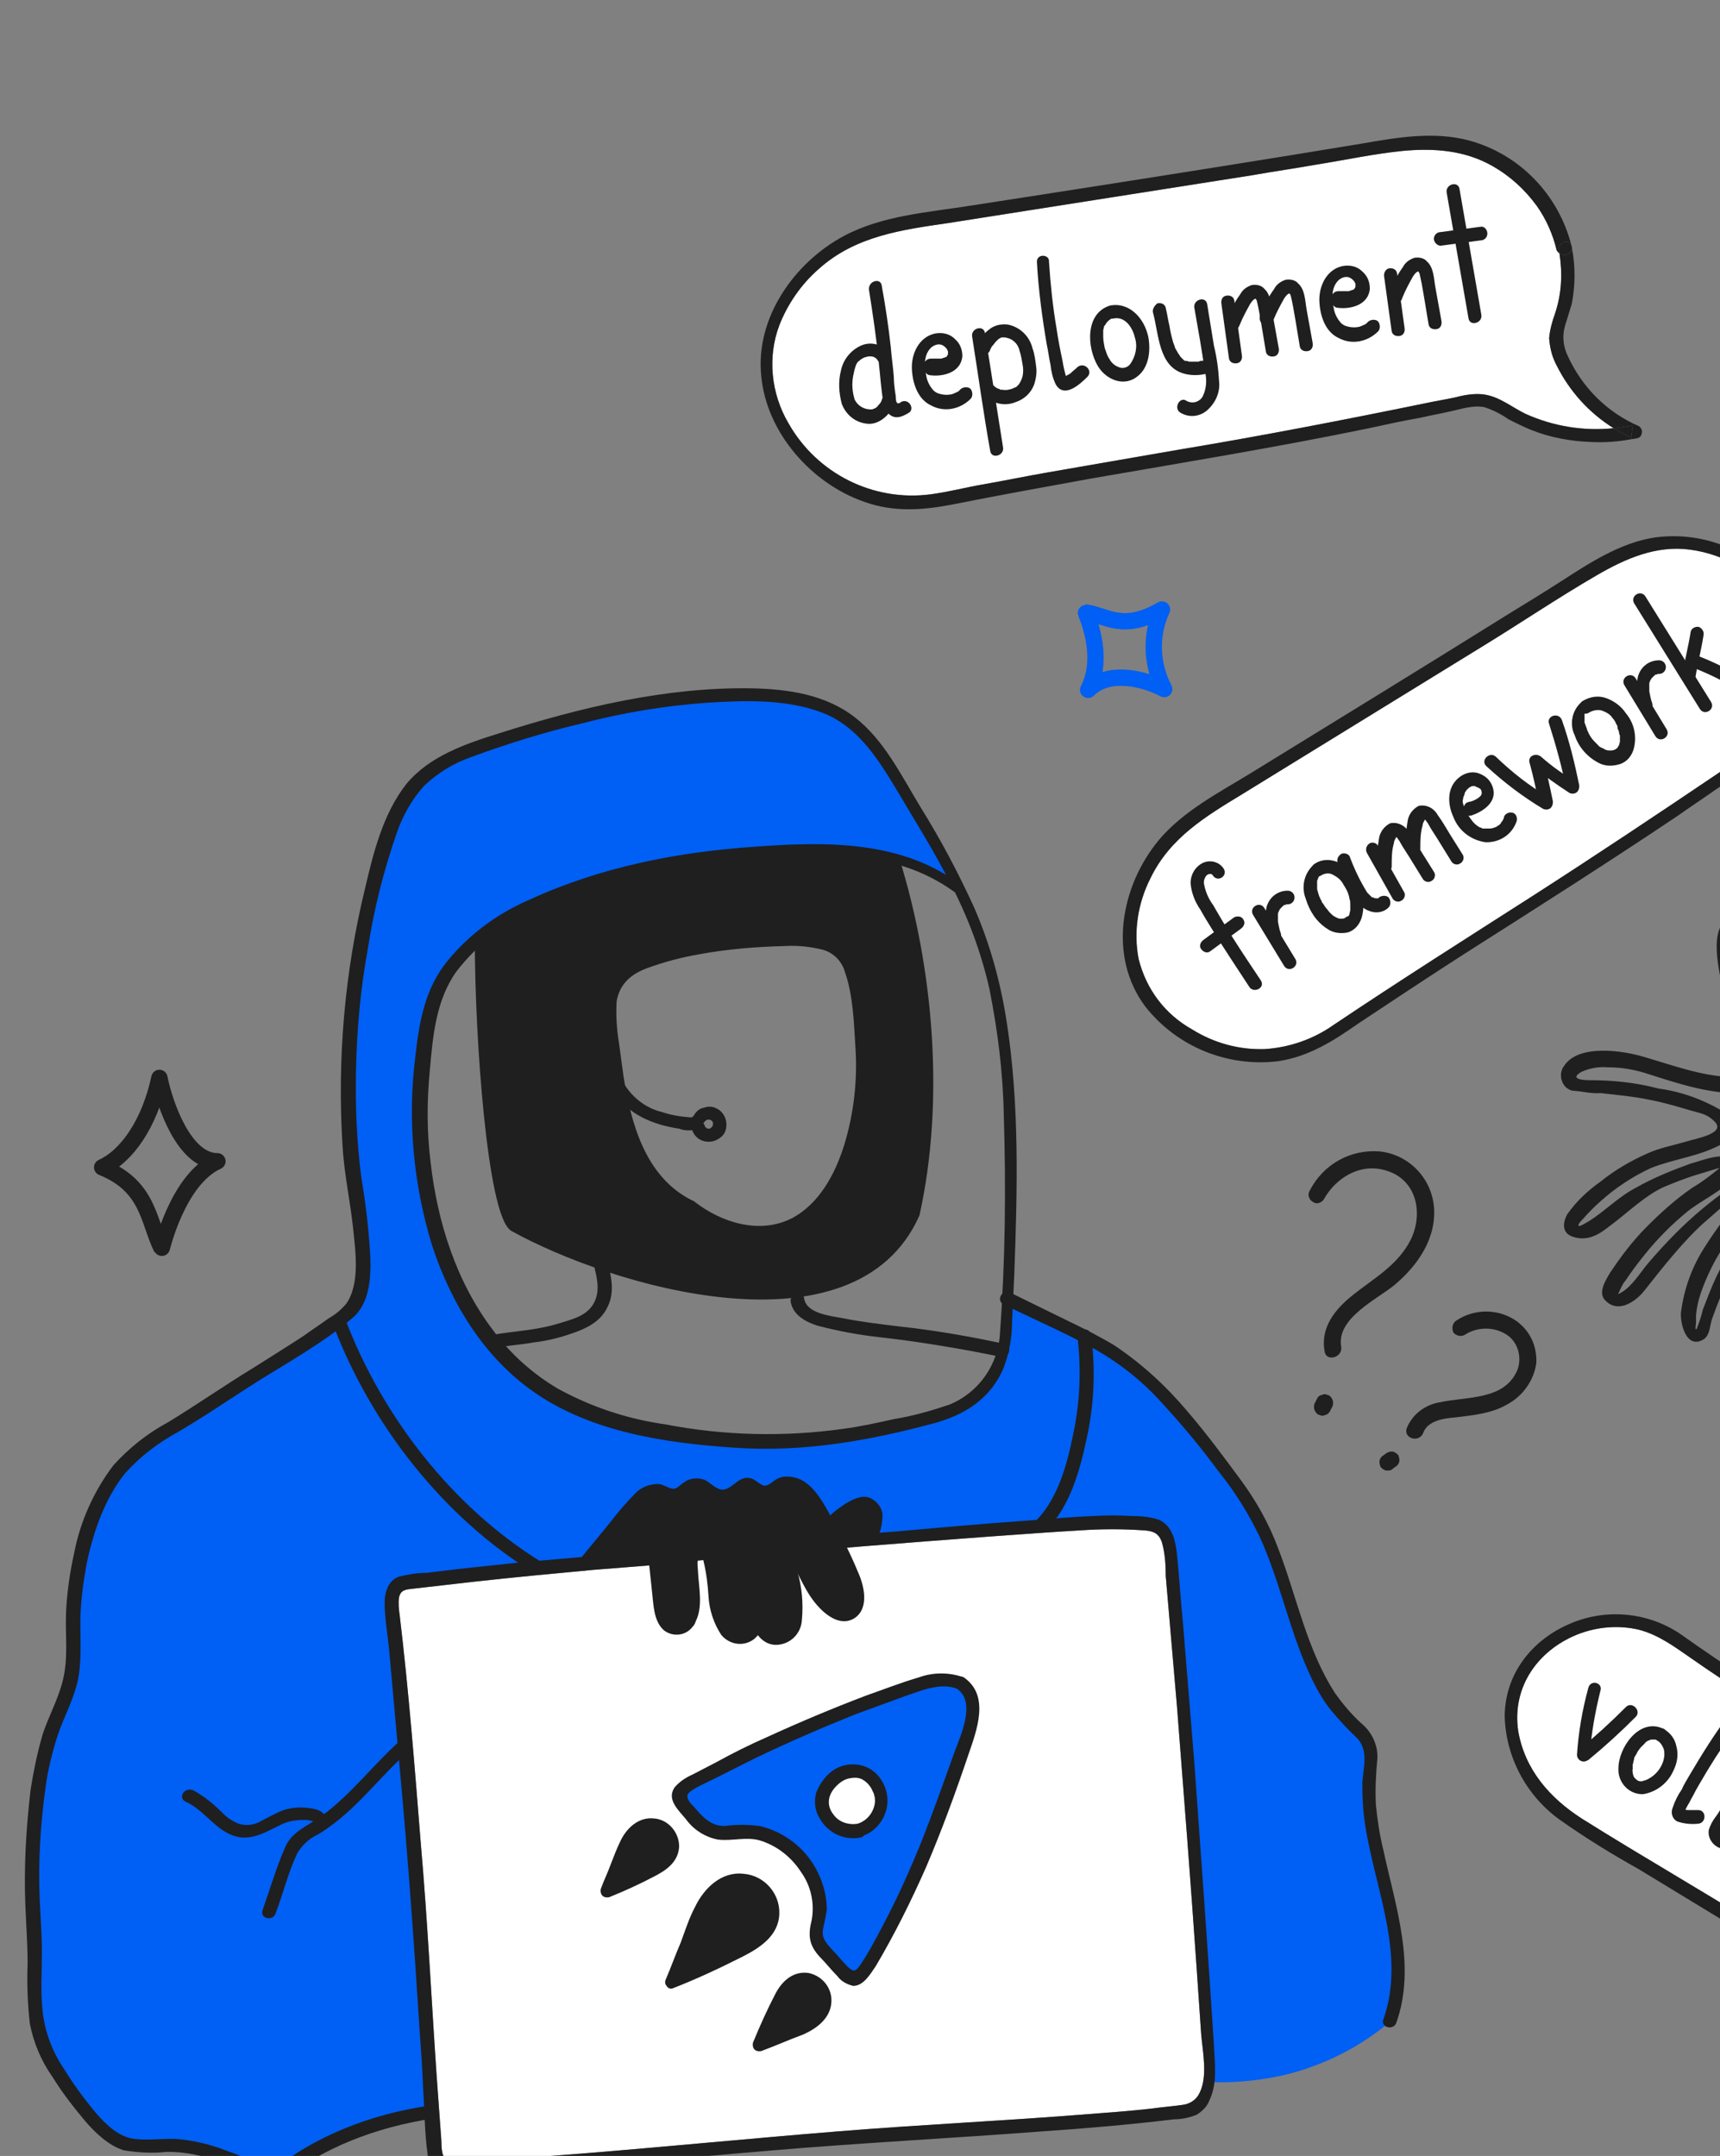 <svg width="158" height="198" viewBox="0 0 158 198" fill="none" xmlns="http://www.w3.org/2000/svg">
<rect x="0" y="0" width="158" height="198" fill="#808080" stroke="none"/>
<mask id="mask0_70_3598" style="mask-type:luminance" maskUnits="userSpaceOnUse" x="0" y="0" width="264" height="208">
<path d="M263.735 0.986H0.944V207.791H263.735V0.986Z" fill="white"/>
</mask>
<g mask="url(#mask0_70_3598)">
<path d="M262.282 209.88C262.351 205.286 262.489 200.761 262.558 196.167C262.766 184.751 262.904 173.266 263.043 161.85C263.181 146.954 263.32 131.989 263.32 117.093C263.32 102.196 263.25 87.3 262.904 72.404C262.697 60.78 262.351 49.086 261.451 37.461C261.244 33.911 260.759 30.361 260.137 26.881C259.929 25.837 259.722 24.862 259.306 23.888C257.507 19.294 254.878 15.047 251.488 11.428C248.028 7.669 243.531 5.094 238.618 3.91C234.467 3.005 230.107 2.866 225.887 2.796C221.735 2.588 217.653 2.796 213.501 3.284C208.796 4.049 204.23 6.486 200.424 9.409C192.259 15.743 186.517 25.349 184.095 35.373C181.742 45.118 181.673 55.559 181.742 65.583C181.742 76.442 182.434 87.231 182.849 98.09C183.126 105.398 183.265 112.707 183.334 120.016C183.403 125.237 183.541 130.457 182.849 135.678C182.642 137.975 182.088 140.202 181.189 142.36C180.704 143.474 179.874 144.379 178.836 144.866C177.176 145.562 175.377 144.588 174.131 143.404C172.194 141.525 171.433 138.253 171.018 135.678C170.672 132.824 170.602 129.97 170.879 127.116C171.294 122.035 172.401 116.814 171.986 111.733C171.571 106.93 168.942 103.31 166.174 99.621C164.583 97.602 163.337 95.375 162.438 92.939C161.469 90.224 161.538 87.161 160.224 84.516C160.085 84.307 159.947 84.238 159.67 84.238C156.695 84.098 157.871 89.041 158.217 90.572C158.771 92.799 159.462 95.027 160.362 97.185C160.5 97.533 160.985 98.298 160.708 98.716C160.431 99.064 159.532 98.925 159.186 98.925C156.349 98.855 153.581 97.811 150.952 97.046C149.084 96.489 145.001 95.862 143.687 97.881C143.202 98.507 143.341 99.412 143.894 99.899C144.102 100.039 144.309 100.178 144.586 100.178C145.486 100.247 146.178 100.456 147.008 100.387C148.253 100.526 150.255 100.722 151.5 101C152.676 101.209 154.135 101.64 155.311 101.988C156.28 102.266 156.808 102.304 157.5 103C158.607 104.114 155.726 104.563 154.896 104.842C153.72 105.19 152.543 105.398 151.436 105.886C149.845 106.582 148.392 107.417 147.008 108.531C145.832 109.366 144.794 110.341 143.963 111.524C143.548 112.29 143.479 113.194 144.379 113.543C145.832 114.099 146.939 113.334 147.907 112.568C149.43 111.454 151.27 109.644 153 108.948C153.83 108.6 154.67 108.278 155.5 108C156.192 107.791 157.179 107.487 157.871 107.278C157.94 107.278 158.286 107.347 158.286 107.278L158.217 106.93L158.148 107.069C158.009 107.139 157.94 107.278 157.871 107.347C157.11 107.974 156.28 108.6 155.449 109.088C153.927 110.132 152.543 111.385 151.229 112.707C149.983 113.96 148.876 115.422 147.907 116.884C147.492 117.58 146.731 118.763 147.492 119.459C148.738 120.712 150.398 119.39 151.09 118.485C152.682 116.466 154.757 113.821 156.695 112.15C157.594 111.385 158.217 110.758 159.186 110.062C159.601 109.853 160.016 109.575 160.362 109.296C160.431 109.157 160.57 108.809 160.293 108.948C160.224 108.948 160.085 109.366 160.016 109.436C159.047 111.176 157.733 112.707 156.695 114.378C155.449 116.257 154.688 118.345 154.411 120.573C154.342 121.547 154.909 123.975 156.5 123C157.123 122.582 157.041 121.687 157.318 120.991C157.802 119.668 158.286 118.415 158.909 117.162C160.016 114.795 161.607 112.638 163.545 110.897C164.029 110.48 165.136 109.296 165.69 110.132C165.967 110.758 166.036 111.454 166.036 112.15C166.036 114.447 165.967 116.814 165.759 119.111C164.998 128.439 161.607 140.272 169.149 147.859C171.917 150.783 175.999 151.966 179.943 151.131C184.164 150.087 187.001 146.397 188.039 142.291C188.661 139.785 188.731 137.07 189.007 134.494C189.284 131.71 189.492 128.926 189.63 126.142C189.907 120.573 189.423 115.074 189.561 109.575C189.561 108.252 189.699 106.999 189.769 105.746C189.838 104.911 189.769 103.937 190.46 103.449C191.291 102.753 191.775 103.589 192.121 104.354C193.159 106.93 193.782 109.644 193.989 112.429C194.612 118.137 194.75 123.845 194.82 129.552C194.958 140.202 194.75 150.852 195.096 161.502C195.166 164.078 195.166 166.653 195.235 169.229C195.304 179.67 195.304 190.181 195.304 200.622C195.304 213.221 195.373 225.89 195.373 238.489C195.442 247.12 195.373 255.751 195.65 264.452C195.65 265.288 195.719 266.053 195.788 266.889C195.857 267.654 197.103 267.654 197.034 266.889C196.48 260.276 196.757 253.524 196.688 246.911C196.619 234.869 196.549 222.827 196.549 210.785C196.549 198.743 196.48 187.675 196.48 176.12C196.411 167.21 196.065 158.231 196.065 149.321C195.996 137.836 196.342 126.35 195.511 114.935C195.373 112.429 195.027 109.923 194.474 107.487C194.197 106.373 193.851 105.259 193.436 104.215C193.09 103.449 192.813 102.336 191.983 101.988C190.876 101.5 189.215 102.614 188.938 103.658C188.661 104.911 188.523 106.234 188.523 107.556C188.454 108.879 188.385 110.271 188.385 111.594C188.385 117.162 188.731 122.661 188.385 128.23C188.177 131.014 187.97 133.798 187.624 136.652C187.347 139.367 187.208 142.082 186.032 144.518C183.887 149.043 179.044 151.409 174.2 149.808C169.91 148.346 167.281 144.309 166.243 140.063C164.859 134.425 165.967 128.647 166.658 123.079C167.004 120.225 167.212 117.371 167.281 114.517C167.42 113.125 167.35 111.733 167.074 110.341C165.897 106.303 161.469 111.454 160.362 112.846C158.978 114.656 157.871 116.605 157.041 118.694C156.833 119.25 156.626 119.738 156.418 120.294C156.28 120.921 156.072 121.478 155.865 122.035C155.657 122.244 155.795 121.687 155.795 121.478V120.782C155.865 120.086 156.003 119.459 156.21 118.833C156.972 116.605 158.148 114.517 159.601 112.707C160.224 111.802 161.815 110.201 161.746 109.018C161.607 107.417 159.532 108.67 158.909 109.088C157.11 110.341 155.449 111.733 153.927 113.264C153.028 114.169 152.197 115.074 151.367 116.048C150.675 116.884 149.914 118.137 148.945 118.694C148.53 118.902 148.599 118.972 148.807 118.485C148.945 118.206 149.084 117.858 149.291 117.649C149.845 116.814 150.468 115.979 151.09 115.213C152.267 113.751 153.581 112.429 155.034 111.245C156.349 110.201 158.148 109.436 159.255 108.113C159.808 107.417 159.808 106.582 158.909 106.303C157.802 105.955 156.349 106.582 155.311 106.86C153.581 107.487 151.851 108.183 150.26 109.088C148.669 109.923 147.492 111.176 145.97 112.15C145.693 112.29 145.071 112.707 145.001 112.568C144.932 112.429 145.347 112.011 145.417 111.942C145.901 111.385 146.454 110.828 147.008 110.341C148.392 109.088 149.983 108.044 151.644 107.278C153.72 106.443 155.934 106.234 157.94 105.19C159.601 104.354 159.67 102.962 158.148 101.988C156.349 100.944 154.411 100.247 152.336 99.969C150.26 99.412 148.115 99.203 145.97 99.203C145.278 99.203 144.171 99.064 145.278 98.438C146.039 98.09 146.87 97.95 147.7 98.02C148.945 98.02 150.191 98.229 151.436 98.647C154.066 99.482 156.972 100.456 159.739 100.387C160.57 100.387 161.538 100.247 162.023 99.482C162.715 98.298 161.538 96.558 161.123 95.514C160.777 94.54 157.733 85.56 159.878 85.63L159.324 85.351C159.947 86.813 160.362 88.275 160.5 89.876C160.777 91.407 161.192 92.869 161.746 94.261C162.715 96.628 164.029 98.786 165.621 100.804C167.143 102.684 168.527 104.702 169.634 106.86C170.602 109.018 171.087 111.385 171.087 113.751C171.156 119.111 169.98 124.401 169.772 129.692C169.634 132.337 169.841 134.982 170.326 137.557C170.81 139.924 171.64 142.639 173.37 144.379C174.892 145.98 177.452 147.163 179.597 146.189C181.396 145.353 182.434 143.544 183.057 141.803C184.51 137.696 184.718 133.102 184.787 128.787C185.064 114.935 184.51 101.013 183.818 87.161C183.334 77.138 182.988 67.114 183.334 57.091C183.61 47.067 184.302 36.765 188.523 27.507C193.09 17.553 201.116 8.435 211.91 5.302C215.577 4.258 219.59 4.328 223.396 4.328C227.963 4.258 232.529 4.537 237.027 5.163C247.198 6.834 254.947 15.256 258.407 24.653C259.306 27.09 259.583 29.735 259.86 32.31C261.036 42.612 261.313 53.123 261.659 63.495C262.074 77.903 262.212 92.312 262.282 106.791C262.351 121.965 262.282 137.07 262.143 152.244C262.005 164.844 261.867 177.373 261.659 189.972C261.59 196.445 261.451 202.989 261.313 209.462V210.367C261.313 210.715 261.59 210.994 261.936 210.994C262.005 210.437 262.282 210.228 262.282 209.88Z" fill="#1F1F1F"/>
<path d="M82.383 79.087C82.383 79.087 73.526 76.581 60.933 79.156C48.34 81.732 43.912 86.395 43.912 86.395C43.912 95.514 45.088 111.315 47.095 112.777C56.228 117.858 78.439 124.471 84.182 111.524C86.465 101.222 85.496 89.18 82.383 79.087ZM78.577 103.31C77.678 107.278 75.74 111.593 71.866 112.846C68.96 113.821 65.638 112.707 63.217 110.758C57.681 107.974 56.851 100.456 56.159 95.236C55.882 93.287 55.744 91.129 57.059 89.667C57.82 88.971 58.719 88.414 59.757 88.205C62.801 87.231 65.915 86.604 69.098 86.465C71.174 86.395 75.394 85.838 77.124 87.3C78.785 88.692 78.785 92.591 78.992 94.54C79.269 97.463 79.131 100.387 78.577 103.31Z" fill="#1F1F1F" stroke="#1F1F1F" stroke-width="0.59" stroke-linejoin="round"/>
<path d="M39.484 194.079C38.308 178.278 37.062 162.477 35.886 146.676C35.817 145.771 36.509 145.005 37.408 144.936L70.067 142.221L104.317 139.437C105.908 139.297 107.361 140.481 107.5 142.151C108.814 158.509 110.129 174.867 111.444 191.225C113.796 191.294 116.149 191.016 118.432 190.459C121.822 189.554 125.005 187.953 127.704 185.656C128.257 183.916 128.534 182.037 128.603 180.227C128.603 176.329 127.358 175.702 126.527 169.577C125.974 165.609 125.697 163.591 125.974 162.616C126.181 161.85 126.181 161.015 125.905 160.249C125.559 159.553 125.074 158.996 124.521 158.579C118.847 153.358 118.847 143.474 114.28 137.209C110.337 131.849 106.047 125.863 100.027 122.94L92.623 119.32C92.554 120.503 92.485 121.547 92.416 122.8C92.208 126.211 89.856 129.065 86.604 129.97C75.533 133.033 69.998 133.033 61.418 131.71C57.889 131.223 54.429 130.179 51.247 128.508C41.214 123.009 37.547 109.575 38.723 98.09C39.069 94.679 39.346 91.686 41.352 88.971C42.736 87.231 44.397 85.699 46.334 84.516C54.706 79.922 64.67 78.321 74.149 78.182C79.062 78.112 84.32 78.808 88.126 81.871L88.057 81.453C86.465 78.251 84.597 75.189 82.66 71.987C81.276 69.689 79.892 67.392 77.678 65.931C75.325 64.33 72.35 63.912 69.444 63.843C61.279 63.634 53.253 65.583 45.504 68.089C42.944 68.924 40.314 69.829 38.377 71.778C36.578 73.588 35.748 76.094 34.986 78.53C32.357 87.579 31.389 96.976 32.15 106.373C32.426 110.062 34.641 118.345 31.735 120.642C27.998 123.566 23.57 126.002 19.626 128.717C14.021 132.545 10.562 132.824 8.002 140.55C6.964 143.752 6.479 147.163 6.618 150.504C6.687 151.896 6.549 153.358 6.272 154.75C5.857 156.212 5.096 157.535 4.68 158.927C2.743 164.774 2.812 172.222 3.158 178.347C3.297 181.341 2.881 184.403 3.781 187.257C4.473 189.067 5.442 190.738 6.618 192.199C7.863 193.94 9.178 195.749 11.115 196.793C13.191 197.838 14.437 197.002 17.273 197.211C20.11 197.49 22.809 198.534 25.161 200.204C29.036 196.724 34.087 194.566 39.484 194.079Z" fill="#005FF4"/>
<path d="M88.472 81.454C83.075 77.138 75.81 77.277 69.306 77.764C62.179 78.251 55.121 79.644 48.617 82.637C45.711 83.89 43.151 85.769 41.145 88.206C39.069 90.711 38.515 93.774 38.169 96.906C37.408 102.753 37.962 108.74 39.691 114.378C41.421 119.668 44.466 124.68 49.102 127.882C54.429 131.571 61.279 132.546 67.576 132.963C73.734 133.381 79.754 132.337 85.704 130.736C88.61 129.97 91.032 128.439 92.208 125.585C92.692 124.262 92.969 122.87 92.969 121.408C93.038 119.947 93.108 118.485 93.177 116.954C93.454 109.297 93.661 101.501 92.485 93.913C91.931 90.294 90.963 86.744 89.51 83.403C88.057 80.201 86.396 77.068 84.528 74.075C82.798 71.221 81.207 67.95 78.508 65.861C75.81 63.773 72.35 63.286 69.098 63.216C61.21 63.077 53.392 64.956 45.919 67.323C42.805 68.298 39.484 69.411 37.339 71.987C35.194 74.701 34.294 78.321 33.533 81.593C31.665 89.25 30.973 97.185 31.458 105.12C31.596 107.696 32.15 110.202 32.426 112.707C32.634 114.796 33.118 117.858 31.804 119.738C31.319 120.295 30.835 120.712 30.212 121.06C29.451 121.617 28.69 122.104 27.929 122.661C26.337 123.705 24.746 124.68 23.224 125.654C20.595 127.255 18.104 128.996 15.474 130.597C13.537 131.641 11.876 132.963 10.423 134.564C8.624 136.931 7.379 139.715 6.825 142.569C6.41 144.449 6.133 146.328 6.064 148.207C5.995 150.226 6.272 152.245 5.787 154.263C5.372 156.004 4.473 157.604 3.919 159.275C3.435 160.946 3.089 162.616 2.812 164.356C2.397 167.906 2.189 171.387 2.328 174.937C2.397 176.747 2.535 178.487 2.535 180.297C2.466 182.176 2.535 184.055 2.743 185.865C3.089 187.605 3.781 189.276 4.819 190.738C5.718 192.2 6.756 193.522 7.863 194.845C8.763 195.889 10.008 197.072 11.392 197.49C12.707 197.699 14.021 197.768 15.267 197.629C18.588 197.559 21.909 199.091 24.815 200.622C25.023 200.761 25.369 200.692 25.576 200.553C29.52 197.211 34.71 195.332 39.761 194.566C40.522 194.427 40.176 193.244 39.415 193.383C34.156 194.149 28.759 196.167 24.677 199.648L25.438 199.578C23.916 198.743 22.324 198.047 20.733 197.49C19.28 196.933 17.827 196.585 16.305 196.446C14.99 196.376 13.745 196.585 12.43 196.446C10.977 196.306 9.801 195.193 8.832 194.079C7.725 192.756 6.756 191.434 5.857 189.972C4.819 188.441 4.127 186.631 3.919 184.752C3.712 182.942 3.85 181.132 3.85 179.322C3.85 177.652 3.712 175.981 3.643 174.38C3.504 170.969 3.712 167.489 4.196 164.078C4.404 162.477 4.819 160.876 5.303 159.345C5.857 157.744 6.687 156.212 7.102 154.542C7.517 152.732 7.379 150.853 7.379 149.043C7.379 147.233 7.656 145.214 8.002 143.404C8.624 140.551 9.662 137.557 11.53 135.26C12.914 133.729 14.575 132.476 16.374 131.502C18.865 130.04 21.286 128.369 23.708 126.838C26.614 125.028 29.728 123.288 32.357 121.06C33.949 119.738 34.087 117.371 34.018 115.422C33.879 112.986 33.603 110.55 33.187 108.113C32.772 104.911 32.634 101.64 32.703 98.368C32.772 94.54 33.118 90.781 33.81 87.022C34.364 83.403 35.263 79.922 36.44 76.511C36.993 74.91 37.823 73.449 38.93 72.196C40.176 71.012 41.629 70.107 43.22 69.551C46.611 68.298 50.001 67.254 53.53 66.418C57.266 65.444 61.072 64.817 64.947 64.539C68.337 64.33 72.073 64.191 75.325 65.374C78.647 66.557 80.515 69.481 82.245 72.335C83.974 75.258 85.773 78.112 87.296 81.106C88.887 84.168 90.132 87.44 90.894 90.851C91.655 94.679 92.139 98.507 92.208 102.405C92.416 109.088 92.347 115.77 91.862 122.383C91.724 125.306 89.925 127.882 87.226 128.996C85.566 129.553 83.905 130.04 82.175 130.318C80.584 130.666 79.062 131.014 77.47 131.223C72.004 131.989 66.469 131.85 61.072 130.805C57.612 130.318 54.291 129.204 51.246 127.534C48.894 126.142 46.887 124.332 45.296 122.174C41.906 117.719 40.176 112.22 39.553 106.721C39.207 103.937 39.207 101.153 39.484 98.299C39.761 95.166 40.037 91.895 41.906 89.25C43.774 86.813 46.196 84.934 48.963 83.681C52.077 82.219 55.329 81.106 58.719 80.34C62.179 79.574 65.638 79.017 69.167 78.808C72.488 78.46 75.879 78.46 79.2 78.808C82.383 79.087 85.427 80.201 87.987 82.15C88.264 82.846 89.094 81.941 88.472 81.454Z" fill="#1F1F1F"/>
<path d="M92.208 119.807C95.045 121.199 97.951 122.452 100.719 123.984C103.002 125.306 105.078 126.977 106.808 128.926C108.607 130.875 110.336 132.963 111.928 135.121C113.45 137 114.695 139.019 115.733 141.177C117.671 145.423 118.501 150.087 120.577 154.333C121.061 155.307 121.615 156.282 122.307 157.117C123.068 158.022 123.829 158.857 124.659 159.623C125.766 160.806 125.213 162.338 125.143 163.799C125.143 165.122 125.213 166.444 125.42 167.697C126.32 173.475 129.157 179.6 127.081 185.447C126.804 186.213 127.98 186.492 128.257 185.795C130.125 180.575 128.188 175.076 127.081 169.925C126.735 168.533 126.527 167.141 126.389 165.748C126.32 164.356 126.389 162.894 126.527 161.502C126.596 160.249 125.974 158.996 125.005 158.231C124.106 157.395 123.344 156.491 122.653 155.516C120.023 151.479 119.124 146.606 117.394 142.151C116.564 139.924 115.387 137.836 114.004 135.956C112.412 133.798 110.821 131.641 109.022 129.552C107.084 127.255 104.87 125.237 102.379 123.566C100.995 122.731 99.473 121.965 98.02 121.269L92.762 118.693C92.07 118.345 91.447 119.459 92.208 119.807Z" fill="#1F1F1F"/>
<path d="M17.065 165.471C18.933 166.306 19.971 168.464 22.116 168.742C23.431 168.881 24.538 168.185 25.714 167.628C26.337 167.28 27.098 167.141 27.859 167.141C28.067 167.141 28.344 167.141 28.551 167.211C28.62 167.211 28.759 167.28 28.828 167.28C28.966 167.28 28.828 167.002 28.759 167.28C28.551 168.046 29.727 168.394 29.935 167.628C30.212 166.376 29.105 166.097 28.136 166.027C27.444 165.958 26.683 166.027 26.06 166.236C25.299 166.515 24.607 166.932 23.915 167.28C23.293 167.628 22.601 167.698 21.909 167.489C21.424 167.28 20.94 167.002 20.525 166.584C19.695 165.749 18.795 164.983 17.757 164.426C16.927 164.078 16.304 165.123 17.065 165.471Z" fill="#1F1F1F"/>
<path d="M36.716 159.901C34.225 162.128 32.219 164.843 29.52 166.792C28.275 167.697 26.822 168.184 26.199 169.646C25.369 171.525 24.815 173.474 24.123 175.423C23.847 176.189 25.023 176.468 25.3 175.771C25.992 173.962 26.476 171.943 27.306 170.203C27.721 169.507 28.344 168.88 29.105 168.532C29.728 168.184 30.282 167.767 30.835 167.349C33.326 165.4 35.263 162.824 37.616 160.736C38.169 160.249 37.339 159.344 36.716 159.901Z" fill="#1F1F1F"/>
<path d="M30.558 121.548C34.018 130.736 40.66 139.298 49.033 144.449C49.725 144.866 50.347 143.822 49.655 143.405C41.56 138.393 35.125 130.11 31.735 121.2C31.458 120.504 30.282 120.852 30.558 121.548Z" fill="#1F1F1F"/>
<path d="M98.989 122.87C99.335 125.863 99.197 128.856 98.574 131.779C98.02 134.494 97.19 137.557 95.253 139.576C94.699 140.132 95.599 141.037 96.152 140.48C98.297 138.323 99.197 135.051 99.819 132.128C100.511 128.995 100.65 125.793 100.234 122.591C100.027 121.756 98.851 122.034 98.989 122.87Z" fill="#1F1F1F"/>
<path d="M110.336 186.77C110.475 188.441 110.959 190.668 110.198 192.2C109.921 192.826 109.298 193.244 108.606 193.313C107.638 193.453 106.669 193.522 105.7 193.661C103.832 193.87 101.964 194.01 100.096 194.149C92.346 194.775 84.597 195.123 76.916 195.75C69.167 196.376 61.348 197.142 53.599 197.768C49.862 198.047 46.126 198.395 42.39 198.534C41.905 198.604 41.49 198.534 41.075 198.395C40.452 198.047 40.591 196.933 40.522 196.307C40.383 194.427 40.245 192.548 40.106 190.599C39.622 183.499 39.276 176.399 38.653 169.299C38.1 162.338 37.546 155.308 36.716 148.347C36.647 147.86 36.578 147.303 36.647 146.746C36.785 146.05 37.2 145.98 37.892 145.911C39.691 145.702 41.49 145.493 43.358 145.284C47.095 144.866 50.831 144.518 54.568 144.17C56.297 144.031 58.096 143.892 59.826 143.753C67.16 142.917 91.862 140.968 99.196 140.551C101.203 140.411 103.14 140.411 105.147 140.551C105.977 140.62 106.461 140.829 106.738 141.664C107.015 142.639 107.084 143.683 107.084 144.727C107.43 148.764 107.776 152.732 108.122 156.769C108.745 164.774 109.368 172.71 109.921 180.714L110.336 186.77Z" fill="white"/>
<path d="M108.676 149.182L109.714 161.92C110.337 170.552 110.959 179.183 111.513 187.814C111.582 189.554 111.859 191.295 111.098 192.896C110.89 193.452 110.475 193.87 109.921 194.218C109.229 194.497 108.538 194.636 107.846 194.636C103.833 195.123 99.75 195.471 95.668 195.75C87.434 196.376 79.2 196.794 70.966 197.49C62.663 198.186 54.36 199.021 46.057 199.578C44.466 199.787 42.874 199.856 41.283 199.787C40.245 199.717 39.346 198.882 39.276 197.838C39 195.819 39 193.731 38.861 191.712C38.792 189.763 38.654 187.884 38.515 186.004C38.031 178.348 37.477 170.691 36.785 163.103C36.44 159.275 36.094 155.377 35.748 151.549C35.609 150.087 35.333 148.625 35.333 147.163C35.333 146.189 35.678 145.145 36.647 144.797C37.477 144.588 38.377 144.449 39.207 144.449C40.176 144.309 41.075 144.24 42.044 144.101C43.981 143.892 45.988 143.683 47.925 143.474C51.869 143.126 55.813 142.778 59.757 142.5C61.556 142.291 80.792 140.759 82.66 140.62C86.534 140.272 90.478 139.924 94.422 139.646C96.429 139.506 98.505 139.298 100.511 139.228C101.618 139.158 102.795 139.158 103.902 139.228C104.801 139.228 105.632 139.298 106.462 139.576C107.707 140.133 107.984 141.525 108.122 142.778C108.33 144.936 108.468 147.024 108.676 149.182ZM54.568 144.17C50.831 144.518 47.095 144.866 43.359 145.284C41.491 145.493 39.692 145.702 37.893 145.91C37.201 145.98 36.785 146.05 36.647 146.746C36.578 147.302 36.647 147.859 36.716 148.347C37.547 155.307 38.1 162.338 38.654 169.299C39.276 176.399 39.622 183.499 40.107 190.599C40.245 192.548 40.383 194.427 40.522 196.306C40.591 196.933 40.453 198.047 41.075 198.395C41.491 198.534 41.906 198.603 42.39 198.534C46.127 198.395 49.863 198.047 53.599 197.768C61.349 197.142 69.167 196.376 76.917 195.75C84.597 195.123 92.347 194.775 100.096 194.149C101.964 194.009 103.833 193.87 105.701 193.661C106.669 193.522 107.638 193.452 108.607 193.313C109.299 193.244 109.921 192.826 110.198 192.2C110.959 190.668 110.475 188.441 110.337 186.77L109.921 180.714C109.368 172.709 108.745 164.774 108.122 156.769C107.776 152.732 107.431 148.764 107.085 144.727C107.085 143.683 107.015 142.639 106.739 141.664C106.462 140.829 105.977 140.62 105.147 140.551C103.141 140.411 101.203 140.411 99.197 140.551C91.862 140.968 67.161 142.917 59.827 143.752C58.097 143.892 56.298 144.031 54.568 144.17Z" fill="#1F1F1F"/>
<path d="M56.298 100.108C57.543 102.335 60.034 103.31 62.387 103.658C62.94 103.867 63.563 103.867 64.186 103.658C64.531 103.449 64.67 102.822 65.085 102.822C65.293 102.822 65.5 102.962 65.5 103.171C65.5 103.24 65.5 103.379 65.431 103.449C65.293 103.658 65.085 103.727 64.877 103.588C64.808 103.519 64.739 103.449 64.739 103.379C64.462 102.614 63.286 102.962 63.563 103.727C63.84 104.632 64.739 105.05 65.639 104.771C65.985 104.632 66.331 104.423 66.538 104.075C66.953 103.31 66.677 102.266 65.915 101.848C65.569 101.639 65.154 101.57 64.739 101.709C64.393 101.778 64.116 101.918 63.909 102.196C63.77 102.335 63.77 102.474 63.632 102.544C63.586 102.591 63.586 102.614 63.632 102.614H63.355C62.456 102.544 61.626 102.405 60.795 102.126C59.342 101.778 58.097 100.804 57.336 99.551C57.128 99.272 56.782 99.203 56.505 99.342C56.228 99.481 56.159 99.829 56.298 100.108Z" fill="#1F1F1F"/>
<path d="M72.627 119.528C72.835 120.781 74.011 121.408 75.118 121.756C76.986 122.243 78.854 122.591 80.722 122.8C84.459 123.218 88.195 123.844 91.931 124.61C92.693 124.819 93.039 123.635 92.278 123.427C89.095 122.73 85.843 122.174 82.66 121.826C80.93 121.617 79.131 121.408 77.401 121.06C76.294 120.851 74.08 120.642 73.872 119.25C73.734 118.415 72.558 118.763 72.627 119.528Z" fill="#1F1F1F"/>
<path d="M54.637 116.536C54.914 117.65 55.121 118.833 54.429 119.877C53.737 120.921 52.423 121.2 51.316 121.548C49.309 122.174 47.233 122.244 45.227 122.592C44.466 122.731 44.812 123.914 45.573 123.775C46.68 123.566 47.856 123.497 49.032 123.288C50.209 123.149 51.385 122.87 52.561 122.452C53.806 122.035 55.121 121.408 55.744 120.155C56.436 118.902 56.228 117.51 55.882 116.188C55.605 115.422 54.429 115.77 54.637 116.536Z" fill="#1F1F1F"/>
<path d="M54.014 144.03L57.681 139.645C58.166 139.018 58.719 138.392 59.342 137.904C59.688 137.626 60.172 137.556 60.656 137.696C60.933 137.835 61.21 137.974 61.556 138.044C62.04 138.113 62.525 137.904 62.94 137.626C63.562 137.139 63.908 136.86 64.67 137.348C65.638 137.974 66.469 138.392 67.576 137.696C67.783 137.556 67.991 137.348 68.268 137.208C68.614 136.93 68.752 137 69.098 137.278C69.444 137.696 70.067 137.904 70.62 137.765C71.174 137.626 71.52 137.069 72.073 136.93C72.765 136.791 73.457 137.139 73.803 137.765C75.325 139.923 76.64 142.22 77.609 144.656C77.885 145.353 78.508 146.675 77.954 147.441C77.332 148.206 76.225 146.954 75.809 146.466C74.702 145.074 74.08 143.334 73.249 141.803C73.042 141.524 72.696 141.454 72.419 141.594C72.142 141.733 72.073 142.151 72.212 142.429C73.111 143.96 73.734 145.77 74.841 147.162C75.671 148.206 77.193 149.529 78.577 148.554C79.892 147.58 79.338 145.492 78.785 144.308C78.162 142.777 77.401 141.315 76.64 139.854C75.948 138.601 75.187 137 74.01 136.164C73.457 135.747 72.834 135.607 72.212 135.607C71.935 135.607 71.658 135.677 71.381 135.816C70.966 136.025 70.482 136.652 69.997 136.373C69.444 136.095 69.167 135.607 68.406 135.747C67.714 135.886 67.23 136.652 66.538 136.791C65.846 136.93 65.223 136.095 64.67 135.886C64.047 135.677 63.355 135.747 62.801 136.164C62.455 136.373 62.179 136.791 61.764 136.721C61.348 136.652 61.002 136.373 60.587 136.304C59.757 136.234 58.858 136.582 58.304 137.208C57.474 138.044 56.712 138.949 56.021 139.854L53.391 143.055C52.699 143.752 53.53 144.656 54.014 144.03Z" fill="#1F1F1F"/>
<path d="M71.174 139.785C71.52 140.968 71.727 142.221 71.935 143.474C72.212 144.657 72.419 145.841 72.558 147.024C72.627 147.79 72.765 149.182 71.935 149.669C70.897 150.296 70.274 149.182 70.136 148.277C69.997 147.511 68.821 147.859 68.96 148.625C69.167 149.878 70.067 151.131 71.381 151.061C72.627 150.992 73.595 150.017 73.665 148.764C73.803 147.233 73.665 145.771 73.249 144.309C72.973 142.708 72.696 141.107 72.212 139.506C72.142 139.158 71.796 139.019 71.45 139.089C71.243 139.158 71.105 139.437 71.174 139.785Z" fill="#1F1F1F"/>
<path d="M67.645 140.133C67.991 141.665 68.268 143.196 68.545 144.728C68.683 145.424 68.752 146.189 68.821 146.885C69.029 147.581 69.029 148.347 68.821 149.043C68.614 149.53 68.129 149.809 67.576 149.739C67.092 149.53 66.746 149.113 66.607 148.556C66.261 147.512 66.054 146.398 65.985 145.284C65.985 144.31 65.777 143.405 65.431 142.5C65.085 141.804 64.255 141.526 63.632 141.874C63.563 141.874 63.563 141.943 63.494 141.943C62.456 142.57 62.663 144.031 62.802 145.076C62.871 145.772 62.94 146.468 62.94 147.233C63.009 147.79 62.802 148.417 62.456 148.834C61.349 149.739 61.21 146.885 61.141 146.398L60.588 140.969C60.518 140.203 59.273 140.203 59.342 140.969L59.896 146.189C60.034 147.373 60.034 148.904 61.003 149.739C61.833 150.366 63.009 150.227 63.632 149.391C63.77 149.252 63.84 149.113 63.909 148.904C64.601 147.512 64.186 145.772 64.116 144.31C64.116 143.892 63.909 143.127 64.393 142.918C64.462 142.918 64.531 142.918 64.462 142.918C64.531 143.057 64.601 143.127 64.601 143.266C64.877 144.38 65.016 145.493 65.085 146.607C65.154 147.86 65.569 149.113 66.261 150.157C67.022 151.062 68.337 151.271 69.306 150.505C69.375 150.435 69.444 150.366 69.513 150.296C70.759 149.043 70.205 147.025 69.998 145.493C69.721 143.614 69.444 141.734 68.96 139.855C68.614 139.089 67.438 139.368 67.645 140.133Z" fill="#1F1F1F"/>
<path d="M76.778 140.342C77.124 139.924 77.539 139.576 78.024 139.298C78.231 139.159 78.508 139.02 78.785 138.88C78.923 138.811 78.992 138.741 79.131 138.741H79.269C79.407 138.741 79.2 138.671 79.338 138.741C79.338 138.741 79.477 138.811 79.407 138.741C79.477 138.741 79.477 138.811 79.546 138.811C79.407 138.741 79.546 138.811 79.615 138.88C79.615 138.88 79.753 139.02 79.684 138.95C79.753 139.02 79.753 139.089 79.753 139.089C79.753 139.089 79.753 139.159 79.823 139.159C79.823 139.112 79.823 139.112 79.823 139.159C79.823 139.228 79.892 139.298 79.892 139.298C79.892 139.298 79.892 139.507 79.892 139.368C79.892 139.924 79.753 140.481 79.407 140.899C79.269 141.177 79.338 141.595 79.615 141.734C79.892 141.873 80.307 141.804 80.445 141.525C80.86 140.829 81.068 139.994 81.068 139.089C80.999 138.393 80.514 137.836 79.892 137.558C79.131 137.279 78.37 137.697 77.747 138.045C77.124 138.463 76.501 138.88 76.017 139.437C75.809 139.646 75.809 140.064 76.017 140.342C76.225 140.621 76.501 140.621 76.778 140.342Z" fill="#1F1F1F"/>
<path d="M88.195 154.611C86.88 153.985 85.358 154.402 83.974 154.889C76.778 157.326 69.859 160.319 63.217 163.938C62.732 164.217 62.248 164.565 62.317 165.052C62.386 165.331 62.525 165.609 62.732 165.748C63.77 166.862 64.531 168.185 66.053 168.324C66.746 168.324 67.507 168.324 68.198 168.254C70.067 168.185 71.796 168.95 73.042 170.342C74.633 171.874 75.602 174.171 75.187 176.12C75.049 176.607 74.91 177.164 74.841 177.651C74.841 178.487 75.394 178.904 75.948 179.531L77.263 180.992C77.47 181.271 77.816 181.549 78.093 181.688C78.716 181.897 79.338 181.132 80.169 179.67C83.836 173.544 86.258 166.792 88.61 160.04C89.233 158.37 89.994 155.725 88.195 154.611ZM78.923 168.045C77.747 168.324 76.571 167.767 75.879 166.792C75.602 166.375 75.464 165.818 75.464 165.331C75.464 164.843 75.671 164.356 76.017 163.938C76.501 163.242 77.193 162.825 77.954 162.686C78.716 162.477 79.546 162.755 80.1 163.312C80.653 163.869 80.93 164.565 80.999 165.331C80.93 166.584 80.1 167.697 78.923 168.045Z" fill="#005FF4"/>
<path d="M88.541 154.055C87.226 153.568 85.704 153.568 84.389 154.055C82.729 154.542 81.137 155.169 79.546 155.725C76.432 156.909 73.457 158.162 70.412 159.554C68.821 160.25 67.299 161.016 65.777 161.851C65.085 162.199 64.324 162.617 63.632 162.965C63.009 163.243 62.456 163.591 61.971 164.148C61.21 165.262 62.317 166.236 63.009 167.072C63.701 168.046 64.808 168.742 65.984 168.951C67.299 169.09 68.544 168.673 69.79 169.021C71.381 169.508 72.696 170.552 73.595 171.944C74.495 173.197 74.841 174.798 74.564 176.329C74.218 177.722 74.287 178.626 75.325 179.74C75.879 180.297 76.363 180.924 76.917 181.48C77.263 181.968 77.816 182.246 78.37 182.385C79.338 182.385 79.961 181.272 80.445 180.575C82.175 177.652 83.697 174.589 85.081 171.457C86.534 168.046 87.78 164.635 88.956 161.155C89.717 158.927 90.963 155.725 88.541 154.055C87.918 153.637 87.295 154.681 87.918 155.099C89.717 156.352 88.195 159.484 87.641 161.016C86.673 163.73 85.704 166.445 84.666 169.09C83.559 171.805 82.383 174.45 80.999 177.025C80.376 178.209 79.753 179.392 78.992 180.506C78.577 181.063 78.439 181.132 77.885 180.645C77.332 180.088 76.917 179.531 76.363 178.974C75.879 178.418 75.463 178 75.602 177.165C75.74 176.538 75.879 175.912 75.948 175.355C75.948 174.241 75.671 173.127 75.187 172.083C74.149 169.856 72.142 168.255 69.79 167.698C68.683 167.559 67.645 167.559 66.538 167.698C65.292 167.698 64.531 166.863 63.77 165.958C63.562 165.749 63.424 165.61 63.286 165.401C63.009 164.914 63.147 164.705 63.562 164.426C64.185 164.009 64.877 163.73 65.569 163.382C66.814 162.756 68.06 162.129 69.305 161.503C72.35 160.041 75.394 158.719 78.508 157.466C80.03 156.909 81.552 156.352 83.075 155.795C84.528 155.308 86.396 154.473 87.918 155.099C88.61 155.447 89.233 154.403 88.541 154.055Z" fill="#1F1F1F"/>
<path d="M78.785 167.488C77.954 167.627 77.055 167.349 76.57 166.653C76.225 166.235 76.086 165.748 76.155 165.261C76.225 164.773 76.501 164.356 76.847 164.008C77.193 163.66 77.608 163.381 78.093 163.312C78.439 163.242 78.785 163.242 79.131 163.381C79.546 163.59 79.892 163.938 80.099 164.356C80.168 164.565 80.307 164.704 80.307 164.913C80.376 165.052 80.376 165.261 80.376 165.469C80.307 166.374 79.684 167.21 78.785 167.488C78.439 167.558 78.3 167.906 78.37 168.254C78.439 168.532 78.785 168.741 79.061 168.671C80.307 168.323 81.275 167.21 81.483 165.887C81.691 164.565 81.068 163.172 79.961 162.476C78.785 161.78 77.262 161.919 76.225 162.824C75.671 163.312 75.256 163.938 74.979 164.634C74.772 165.4 74.841 166.235 75.256 166.931C76.017 168.323 77.539 169.089 79.131 168.741C79.823 168.463 79.546 167.279 78.785 167.488Z" fill="#1F1F1F"/>
<path d="M61.694 182.037C63.839 181.202 65.915 180.227 67.991 179.183C69.098 178.626 70.205 178 70.758 176.816C71.243 175.703 70.966 174.45 70.205 173.614C69.375 172.779 68.129 172.501 67.022 172.849C66.123 173.197 65.362 173.823 64.877 174.589C64.393 175.355 63.978 176.259 63.701 177.095C63.009 178.696 62.248 180.506 61.694 182.037Z" fill="#1F1F1F"/>
<path d="M61.833 182.593C63.978 181.758 66.054 180.784 68.129 179.739C69.79 178.904 71.52 177.79 71.589 175.772C71.658 173.892 70.205 172.222 68.268 172.083C66.261 171.874 64.67 173.405 63.84 175.145C63.286 176.189 62.94 177.303 62.525 178.417C62.041 179.531 61.625 180.714 61.141 181.828C60.864 182.593 62.041 182.872 62.317 182.176C62.94 180.505 63.632 178.835 64.324 177.164C64.877 175.702 65.638 173.823 67.368 173.405C68.683 173.057 69.998 173.823 70.344 175.145C70.413 175.285 70.413 175.424 70.413 175.563C70.482 177.234 68.891 178.069 67.576 178.765C65.638 179.739 63.632 180.644 61.625 181.48C61.279 181.549 61.141 181.897 61.21 182.245C61.21 182.524 61.556 182.733 61.833 182.593Z" fill="#1F1F1F"/>
<path d="M55.744 173.684C57.128 173.127 58.512 172.5 59.827 171.874C60.588 171.595 61.21 171.039 61.626 170.342C61.902 169.646 61.764 168.811 61.279 168.254C60.726 167.697 59.965 167.558 59.204 167.767C58.65 167.976 58.166 168.393 57.82 168.881C57.474 169.368 57.266 169.925 57.059 170.551C56.644 171.526 56.159 172.709 55.744 173.684Z" fill="#1F1F1F"/>
<path d="M55.951 174.241C57.335 173.684 58.719 173.058 60.034 172.362C61.141 171.805 62.317 171.039 62.386 169.577C62.386 168.255 61.348 167.071 60.034 167.002C58.65 166.863 57.543 167.907 56.989 169.09C56.643 169.786 56.366 170.552 56.09 171.248C55.813 172.014 55.467 172.71 55.19 173.475C55.121 173.823 55.259 174.171 55.605 174.241C55.951 174.311 56.228 174.102 56.366 173.823C56.782 172.71 57.266 171.665 57.681 170.552C58.027 169.647 58.511 168.533 59.48 168.255C60.172 168.046 60.933 168.464 61.141 169.229C61.141 169.299 61.141 169.368 61.21 169.438C61.279 170.413 60.241 170.9 59.48 171.317C58.235 171.944 56.989 172.501 55.675 173.058C55.328 173.127 55.19 173.475 55.259 173.823C55.259 174.171 55.605 174.311 55.951 174.241Z" fill="#1F1F1F"/>
<path d="M69.79 187.744C70.344 186.352 70.966 184.96 71.589 183.637C71.866 182.872 72.419 182.245 73.111 181.827C73.803 181.549 74.633 181.688 75.187 182.175C75.74 182.732 75.879 183.498 75.671 184.264C75.464 184.821 75.049 185.308 74.564 185.656C74.08 186.004 73.526 186.213 72.904 186.422C71.935 186.839 70.759 187.396 69.79 187.744Z" fill="#1F1F1F"/>
<path d="M70.344 187.953C70.828 186.77 71.312 185.656 71.866 184.542C72.212 183.776 72.696 182.593 73.596 182.384C74.287 182.315 74.979 182.802 75.118 183.498V183.776C75.118 184.821 74.011 185.377 73.18 185.726C72.004 186.213 70.759 186.7 69.582 187.187C69.236 187.257 69.098 187.605 69.167 187.953C69.236 188.301 69.582 188.44 69.928 188.371C71.243 187.883 72.488 187.326 73.803 186.839C75.049 186.282 76.225 185.377 76.363 183.985C76.501 182.663 75.602 181.479 74.287 181.201C72.904 180.992 71.866 181.897 71.243 183.08C70.482 184.542 69.79 186.074 69.167 187.605C69.098 187.953 69.236 188.301 69.582 188.371C69.928 188.44 70.274 188.231 70.344 187.953Z" fill="#1F1F1F"/>
<path d="M68.199 139.994C68.752 142.43 69.167 144.867 69.444 147.373C69.582 147.999 69.513 148.626 69.375 149.182C69.098 149.948 68.337 150.435 67.507 150.366C66.676 150.226 66.054 149.182 65.846 148.347C65.154 145.772 64.947 142.5 64.047 142.709C63.494 142.639 63.355 143.126 63.494 144.24C63.632 145.424 63.632 146.607 63.424 147.79C63.355 148.626 62.94 149.461 62.11 149.6C61.072 149.739 60.657 148.486 60.518 147.442C60.38 146.003 60.242 144.565 60.103 143.126L53.599 143.614L57.751 138.602C58.512 137.697 59.55 136.723 60.657 137.14C60.934 137.279 61.21 137.419 61.556 137.558C62.386 137.697 62.871 136.653 63.701 136.514C64.67 136.375 65.431 137.697 66.4 137.558C67.299 137.488 67.991 136.166 68.891 136.514C69.306 136.653 69.513 137.21 69.998 137.279C70.482 137.349 70.828 136.931 71.243 136.653C72.212 136.096 73.457 136.375 74.08 137.349C75.464 139.02 77.124 142.5 78.024 144.449C78.37 145.076 78.577 145.841 78.647 146.537C78.647 147.303 78.508 148.069 77.816 148.277C76.848 148.556 75.948 147.721 75.325 146.955C74.495 145.98 73.734 144.101 72.627 142.152L71.797 139.507C72.281 141.247 72.627 143.475 73.042 145.354C73.25 146.398 73.319 147.512 73.25 148.556C73.18 149.461 72.489 150.157 71.589 150.226C70.62 150.296 69.859 149.322 69.721 148.208" fill="#1F1F1F"/>
<path d="M76.294 139.924C76.917 139.298 77.609 138.741 78.439 138.323C78.647 138.184 78.923 138.114 79.2 138.114C79.823 138.184 80.376 138.741 80.376 139.437C80.376 140.063 80.169 140.69 79.823 141.247L77.055 141.734L76.294 139.924Z" fill="#1F1F1F"/>
<path d="M63.493 110.201C59.273 108.043 57.958 103.17 57.266 98.785C57.128 97.741 56.989 96.697 56.851 95.722C56.644 94.469 56.574 93.217 56.644 91.964C56.92 90.363 57.958 89.458 59.48 88.901C61.003 88.344 62.594 87.926 64.185 87.648C66.815 87.161 69.444 86.952 72.142 86.882C73.319 86.813 74.495 86.952 75.602 87.23C76.571 87.509 77.332 88.274 77.609 89.249C78.37 91.407 78.439 93.913 78.577 96.14C78.785 99.203 78.439 102.266 77.539 105.189C76.709 107.834 75.256 110.549 72.765 111.871C69.79 113.403 66.261 112.289 63.77 110.34C63.148 109.853 62.317 110.688 62.871 111.245C65.223 113.124 68.268 114.308 71.312 113.751C74.011 113.194 76.086 111.175 77.401 108.809C80.376 103.379 80.238 96.767 79.2 90.85C79.062 89.667 78.647 88.553 78.024 87.578C77.263 86.743 76.225 86.186 75.118 86.047C72.488 85.629 69.582 85.908 66.953 86.186C65.085 86.395 63.286 86.743 61.487 87.23C59.965 87.648 58.304 88.066 57.059 89.04C54.775 90.919 55.467 94.191 55.813 96.767C56.505 102.196 57.681 108.67 63.009 111.454C63.563 111.593 64.185 110.549 63.493 110.201Z" fill="#1F1F1F"/>
<path d="M14.644 98.994C15.128 101.43 16.927 106.651 19.972 106.651C16.304 108.322 14.851 114.726 14.851 114.656C13.606 112.15 13.675 108.948 9.385 107.208C11.669 106.164 13.744 103.171 14.644 98.994Z" stroke="#1F1F1F" stroke-width="1.5" stroke-linecap="round" stroke-linejoin="round"/>
<path d="M106.946 63.285C105.562 62.52 101.964 61.336 99.958 63.355C101.619 60.153 99.681 56.255 99.75 56.255C101.688 56.533 103.141 58.065 106.739 55.977C105.632 58.343 105.77 61.058 106.946 63.285Z" stroke="#005FF4" stroke-width="1.5" stroke-linecap="round" stroke-linejoin="round"/>
<path d="M134.553 122.592C135.73 121.826 137.252 121.826 138.428 122.592C139.466 123.288 139.812 124.68 139.397 125.793C138.221 128.647 134.692 128.23 132.27 128.787C130.955 128.995 129.779 129.831 129.226 131.153C128.88 132.128 130.402 132.545 130.748 131.571C131.163 130.457 132.685 130.248 133.654 130.179C135.314 129.97 136.975 129.831 138.428 128.995C139.881 128.23 140.919 126.768 141.127 125.167C141.196 123.566 140.504 122.104 139.12 121.199C137.459 120.155 135.384 120.225 133.792 121.269C133.446 121.478 133.308 121.965 133.515 122.383C133.723 122.661 134.207 122.8 134.553 122.592Z" fill="#1F1F1F"/>
<path d="M127.911 134.913L128.188 134.704C128.465 134.564 128.603 134.216 128.534 133.938C128.534 133.868 128.465 133.729 128.465 133.66L128.326 133.52C128.257 133.451 128.119 133.381 127.98 133.312H127.773C127.634 133.312 127.496 133.381 127.358 133.451L127.081 133.66C126.804 133.799 126.666 134.147 126.735 134.425C126.735 134.495 126.804 134.634 126.804 134.704L126.942 134.843C127.012 134.913 127.15 134.982 127.288 135.052H127.496C127.634 135.052 127.773 135.052 127.911 134.913Z" fill="#1F1F1F"/>
<path d="M121.615 110.131C122.791 108.043 125.143 106.721 127.496 107.556C130.194 108.461 130.748 111.524 129.572 113.89C128.395 116.187 126.25 117.371 124.313 118.902C122.652 120.225 121.269 121.895 121.684 124.123C121.822 125.097 123.344 124.679 123.206 123.705C122.722 121.06 126.527 119.32 128.119 117.997C130.264 116.187 131.993 113.681 131.717 110.758C131.44 108.113 129.364 106.025 126.735 105.746C124.036 105.537 121.545 106.93 120.3 109.366C120.092 109.714 120.231 110.201 120.646 110.41C120.923 110.619 121.407 110.479 121.615 110.131Z" fill="#1F1F1F"/>
<path d="M122.168 129.622L122.376 129.204C122.445 129.134 122.445 128.995 122.445 128.926C122.514 128.647 122.307 128.299 122.099 128.16L121.891 128.09C121.753 128.021 121.615 128.021 121.476 128.09L121.269 128.16C121.13 128.23 121.061 128.299 120.992 128.438L120.784 128.856C120.715 128.926 120.715 129.065 120.715 129.134C120.646 129.413 120.854 129.761 121.061 129.9L121.269 129.97C121.407 130.039 121.546 130.039 121.684 129.97L121.891 129.9C122.03 129.83 122.099 129.691 122.168 129.622Z" fill="#1F1F1F"/>
<path d="M148.233 39.327C145.479 39.605 142.725 39.167 140.158 38.018C138.843 37.392 137.667 36.348 136.145 36.209C135.315 36.139 134.484 36.278 133.723 36.487C132.755 36.696 131.855 36.835 130.886 37.044C123.414 38.575 115.872 40.037 108.33 41.29L96.29 43.378C94.284 43.726 92.277 44.144 90.271 44.492C88.679 44.77 87.088 45.188 85.496 45.397C80.238 46.093 75.049 43.517 72.419 38.854C70.828 36.139 70.482 32.798 71.589 29.874C72.35 27.925 73.596 26.116 75.187 24.723C78.577 21.661 82.867 21.104 87.157 20.477C96.429 19.015 105.77 17.554 115.041 16.092C116.979 15.744 118.985 15.466 120.923 15.117C123.552 14.7 126.112 14.143 128.811 13.864C131.717 13.586 134.554 13.795 137.114 15.257C138.705 16.162 140.089 17.415 141.196 18.946C142.026 20.129 142.649 21.521 142.995 22.983C143.064 23.108 143.154 23.199 143.251 23.268C143.542 25.12 143.452 26.972 142.857 28.761C142.58 29.526 142.372 30.292 142.303 31.058C142.372 31.962 142.58 32.798 142.995 33.563C144.178 35.937 145.998 37.949 148.233 39.327Z" fill="white"/>
<path d="M149.845 40.176C149.285 39.926 148.752 39.64 148.233 39.327C148.814 39.271 149.402 39.188 149.983 39.062L149.845 40.176Z" fill="#1F1F1F"/>
<path d="M144.407 22.788C144.4 22.739 144.386 22.683 144.379 22.635C144.393 22.691 144.407 22.739 144.407 22.788Z" fill="#1F1F1F"/>
<path d="M144.379 22.635C144.386 22.683 144.4 22.739 144.407 22.788C144.407 22.795 144.407 22.802 144.407 22.809C144.407 23.338 143.708 23.588 143.251 23.268C143.237 23.171 143.217 23.08 143.203 22.983C143.071 22.252 144.13 21.904 144.351 22.53C144.365 22.565 144.372 22.6 144.379 22.635Z" fill="#1F1F1F"/>
<path d="M144.033 32.729C145.348 35.583 147.631 37.88 150.537 39.133C150.675 39.202 150.745 39.341 150.814 39.481C150.883 39.829 150.745 40.177 150.399 40.246C150.226 40.281 150.046 40.316 149.873 40.337L149.845 40.177L149.984 39.063C149.402 39.188 148.814 39.272 148.233 39.328C145.998 37.949 144.178 35.938 142.995 33.564C142.58 32.798 142.372 31.963 142.303 31.058C142.372 30.292 142.58 29.527 142.857 28.761C143.452 26.972 143.542 25.121 143.251 23.269C143.708 23.589 144.407 23.339 144.407 22.81C144.725 24.494 144.711 26.241 144.379 27.926C144.171 28.622 143.964 29.248 143.756 29.944C143.479 30.919 143.618 31.893 144.033 32.729Z" fill="#1F1F1F"/>
<path d="M138.567 38.505C137.875 38.018 137.183 37.67 136.353 37.392C135.246 37.183 134.139 37.601 133.101 37.809C132.201 38.018 131.371 38.157 130.471 38.366C128.88 38.645 127.289 38.993 125.697 39.341C117.256 41.081 108.745 42.473 100.304 43.935C96.083 44.701 91.862 45.466 87.641 46.302C84.874 46.858 82.106 47.067 79.408 46.093C74.564 44.422 70.413 39.758 69.928 34.538C69.375 29.178 72.973 24.097 77.54 21.66C81.068 19.781 85.289 19.503 89.233 18.876C99.127 17.345 108.953 15.813 118.847 14.212C120.992 13.864 123.068 13.516 125.213 13.168C128.396 12.611 131.717 12.055 134.9 12.89C139.57 14.136 143.147 17.846 144.351 22.53C144.13 21.904 143.071 22.252 143.203 22.983C143.216 23.08 143.237 23.171 143.251 23.268C143.154 23.199 143.064 23.108 142.995 22.983C142.649 21.521 142.026 20.129 141.196 18.946C140.089 17.414 138.705 16.161 137.114 15.257C134.554 13.795 131.717 13.586 128.811 13.864C126.112 14.143 123.552 14.7 120.923 15.117C118.985 15.465 116.979 15.744 115.042 16.092C105.77 17.553 96.429 19.015 87.157 20.477C82.867 21.104 78.577 21.66 75.187 24.723C73.596 26.115 72.35 27.925 71.589 29.874C70.482 32.798 70.828 36.139 72.419 38.853C75.049 43.517 80.238 46.093 85.497 45.397C87.088 45.188 88.679 44.77 90.271 44.492C92.277 44.144 94.284 43.726 96.29 43.378L108.33 41.29C115.872 40.037 123.414 38.575 130.886 37.044C131.855 36.835 132.755 36.696 133.723 36.487C134.484 36.278 135.315 36.139 136.145 36.208C137.667 36.348 138.844 37.392 140.158 38.018C142.725 39.167 145.479 39.605 148.233 39.327C148.752 39.64 149.285 39.925 149.845 40.176L149.873 40.336C148.662 40.559 147.444 40.656 146.178 40.594C144.241 40.524 142.372 40.176 140.643 39.48C139.951 39.202 139.259 38.853 138.567 38.505Z" fill="#1F1F1F"/>
<path d="M172.914 67.149C170.872 68.221 168.603 68.799 166.243 68.854C164.86 68.854 163.476 68.437 162.092 68.645C160.5 68.854 159.186 70.107 157.94 70.942C152.267 74.771 146.524 78.599 140.781 82.288C134.692 86.187 128.534 90.085 122.514 94.122C120.646 95.444 118.432 96.21 116.148 96.349C113.796 96.419 111.513 95.793 109.506 94.54C107.015 93.147 105.285 90.85 104.593 88.066C104.109 85.56 104.524 82.915 105.7 80.618C107.499 76.929 110.751 74.98 114.073 72.961C121.407 68.437 128.811 63.912 136.145 59.388C139.674 57.23 143.064 54.933 146.662 52.844C149.291 51.313 152.128 50.06 155.242 50.478C156.833 50.687 158.425 51.243 159.878 52.079C160.978 52.691 161.912 53.52 162.687 54.522C162.639 54.668 162.666 54.828 162.784 55.002C163.753 56.464 164.375 58.204 164.583 59.944C164.583 60.641 164.721 61.337 164.86 62.033C165.136 62.729 165.551 63.355 166.174 63.843C168.07 65.583 170.409 66.731 172.914 67.149Z" fill="white"/>
<path d="M166.244 68.854C168.603 68.798 170.872 68.221 172.914 67.149C173.516 67.253 174.131 67.309 174.754 67.323L174.796 67.392C173.896 67.97 172.941 68.471 171.986 68.854C170.395 69.55 168.665 69.968 166.935 70.037C166.105 70.037 165.275 70.037 164.445 69.968C163.822 69.829 163.199 69.759 162.507 69.759C161.469 69.829 160.708 70.455 159.878 71.012C159.117 71.499 158.425 71.986 157.664 72.474C156.487 73.309 155.311 74.075 154.135 74.91C147.7 79.226 141.127 83.402 134.554 87.579C131.302 89.667 128.05 91.825 124.798 93.983C122.514 95.583 120.231 97.045 117.394 97.463C112.758 98.02 108.122 96.14 105.216 92.451C101.757 87.857 102.933 81.383 106.462 77.137C108.745 74.423 112.066 72.752 115.111 70.873C122.929 66.07 130.748 61.267 138.567 56.394C140.158 55.42 141.75 54.445 143.272 53.471C145.97 51.73 148.807 49.851 151.99 49.364C156.557 48.737 161.123 50.617 163.822 54.376C163.51 53.902 162.805 54.104 162.687 54.522C161.912 53.519 160.978 52.691 159.878 52.078C158.425 51.243 156.833 50.686 155.242 50.478C152.128 50.06 149.292 51.313 146.662 52.844C143.064 54.932 139.674 57.23 136.145 59.387C128.811 63.912 121.407 68.436 114.073 72.961C110.752 74.98 107.5 76.928 105.701 80.618C104.524 82.915 104.109 85.56 104.594 88.066C105.285 90.85 107.015 93.147 109.506 94.539C111.513 95.792 113.796 96.419 116.149 96.349C118.432 96.21 120.646 95.444 122.514 94.122C128.534 90.084 134.692 86.186 140.781 82.288C146.524 78.599 152.267 74.771 157.941 70.942C159.186 70.107 160.501 68.854 162.092 68.645C163.476 68.436 164.86 68.854 166.244 68.854Z" fill="#1F1F1F"/>
<path d="M188.254 165.088C187.866 167.726 186.579 170.19 184.58 172.083C184.095 172.501 183.611 172.988 183.334 173.545C182.988 174.241 182.711 175.007 182.573 175.772C182.365 177.165 181.881 178.487 181.12 179.74C179.044 182.385 175.723 183.708 172.402 183.012C170.118 182.524 168.112 181.132 166.244 179.879C164.86 178.974 163.476 178.069 162.092 177.234C156.557 173.754 150.814 170.482 145.279 167.002C142.372 165.122 140.089 162.547 139.466 158.997C138.844 154.82 141.404 151.41 145.14 150.017C146.87 149.391 148.738 149.252 150.537 149.669C152.405 150.157 153.858 151.27 155.381 152.314C158.84 154.751 162.507 156.978 166.105 159.206C170.395 161.92 174.478 164.914 178.698 167.767C180.705 169.09 183.68 168.115 185.617 167.071C186.565 166.521 187.458 165.86 188.254 165.088Z" fill="white"/>
<path d="M185.617 167.071C183.68 168.115 180.705 169.089 178.698 167.767C174.477 164.913 170.395 161.92 166.105 159.205C162.507 156.977 158.84 154.75 155.38 152.314C153.858 151.27 152.405 150.156 150.537 149.669C148.738 149.251 146.87 149.39 145.14 150.017C141.404 151.409 138.843 154.82 139.466 158.996C140.089 162.546 142.372 165.122 145.278 167.001C150.814 170.481 156.557 173.753 162.092 177.233C163.476 178.069 164.86 178.973 166.243 179.878C168.112 181.131 170.118 182.523 172.402 183.011C175.723 183.707 179.044 182.384 181.12 179.739C180.635 180.366 181.742 180.992 182.158 180.366C182.192 180.31 182.227 180.261 182.254 180.206C182.241 180.282 182.206 180.359 182.158 180.435C181.604 181.201 180.843 181.897 180.082 182.523C177.453 184.472 174.062 185.029 170.948 183.985C168.596 183.15 166.589 181.688 164.514 180.296C163.199 179.391 161.815 178.556 160.5 177.721L150.537 171.665C148.046 170.273 145.555 168.741 143.203 167.071C140.158 164.843 138.29 161.293 138.221 157.534C138.29 153.636 140.781 150.573 144.24 149.112C147.631 147.65 151.644 148.068 154.688 150.295C158.425 152.94 162.299 155.446 166.243 157.882C170.326 160.388 174.2 163.103 178.144 165.887C178.629 166.235 179.044 166.583 179.528 166.862C180.151 167.14 180.843 167.279 181.466 167.14C182.711 167.001 183.957 166.653 185.064 166.026C186.316 165.337 187.395 164.418 188.309 163.319L188.385 163.381C188.385 163.952 188.343 164.523 188.253 165.087C187.458 165.859 186.565 166.521 185.617 167.071Z" fill="#1F1F1F"/>
<path d="M145.209 64.539C144.379 65.305 144.171 66.558 144.656 67.532C145.002 68.576 145.763 69.481 146.801 70.038C147.423 70.386 148.115 70.386 148.807 70.177C149.43 69.969 149.845 69.481 150.053 68.855C150.399 67.671 150.122 66.418 149.361 65.514C148.946 64.887 148.323 64.4 147.562 64.121C146.801 63.843 146.04 63.982 145.348 64.4C145.071 64.609 144.933 64.957 145.14 65.235C145.279 65.514 145.694 65.653 145.97 65.444C146.316 65.235 146.732 65.165 147.077 65.235C147.493 65.374 147.908 65.583 148.115 65.931C148.254 66.07 148.392 66.279 148.461 66.488C148.531 66.558 148.6 66.697 148.6 66.836C148.669 66.906 148.531 66.697 148.6 66.906C148.6 66.975 148.669 67.045 148.669 67.045C148.669 67.115 148.738 67.254 148.738 67.323C148.738 67.393 148.738 67.463 148.807 67.532C148.876 67.741 148.807 67.463 148.807 67.602V68.019C148.807 68.019 148.807 68.228 148.807 68.089C148.807 68.228 148.738 68.298 148.738 68.368C148.738 68.437 148.738 68.437 148.669 68.507C148.669 68.576 148.6 68.576 148.6 68.646C148.531 68.785 148.669 68.576 148.6 68.646C148.6 68.716 148.531 68.716 148.531 68.716C148.531 68.716 148.392 68.785 148.461 68.785C148.323 68.855 148.185 68.924 147.977 68.924C147.769 68.924 147.562 68.924 147.354 68.785C147.285 68.716 147.147 68.716 147.077 68.646C147.008 68.646 147.008 68.576 146.939 68.576C146.732 68.437 146.939 68.576 146.87 68.507C146.732 68.368 146.593 68.228 146.455 68.089C146.178 67.811 145.97 67.463 145.832 67.115C145.832 67.045 145.763 67.045 145.763 66.975C145.832 67.045 145.763 66.906 145.763 66.906C145.694 66.766 145.694 66.697 145.624 66.558C145.624 66.488 145.624 66.418 145.555 66.418C145.555 66.418 145.555 66.21 145.555 66.349V65.862C145.555 65.815 145.555 65.815 145.555 65.862V65.583C145.555 65.63 145.555 65.63 145.555 65.583C145.555 65.583 145.555 65.514 145.624 65.514C145.624 65.514 145.763 65.305 145.694 65.444C145.763 65.374 145.832 65.235 145.97 65.165C146.178 64.957 146.178 64.539 145.97 64.261C145.832 64.33 145.486 64.33 145.209 64.539Z" fill="#1F1F1F"/>
<path d="M115.111 84.028L117.948 88.692C118.363 89.388 119.401 88.762 118.986 88.066L116.149 83.402C115.734 82.706 114.696 83.332 115.111 84.028Z" fill="#1F1F1F"/>
<path d="M117.671 85.768C117.532 85.42 117.463 85.003 117.394 84.655V84.516C117.394 84.585 117.394 84.516 117.394 84.446V83.959C117.394 84.005 117.394 84.005 117.394 83.959C117.394 83.889 117.394 83.819 117.463 83.75V83.68C117.532 83.611 117.532 83.541 117.601 83.471C117.601 83.402 117.671 83.402 117.671 83.402C117.601 83.471 117.671 83.471 117.671 83.402C117.74 83.332 117.74 83.263 117.809 83.263C117.855 83.216 117.855 83.216 117.809 83.263L117.878 83.193L117.947 83.123C117.878 83.123 118.017 83.054 117.947 83.123C118.017 83.123 118.086 83.123 118.155 83.054H118.293C118.639 83.054 118.916 82.775 118.916 82.427C118.916 82.079 118.639 81.801 118.293 81.801C117.394 81.801 116.633 82.358 116.356 83.263C116.148 84.168 116.218 85.142 116.564 86.047C116.633 86.395 116.979 86.534 117.325 86.465C117.532 86.395 117.74 86.047 117.671 85.768Z" fill="#1F1F1F"/>
<path d="M149.222 62.938L152.059 67.601C152.474 68.297 153.512 67.671 153.097 66.975L150.26 62.311C149.845 61.615 148.807 62.242 149.222 62.938Z" fill="#1F1F1F"/>
<path d="M151.782 64.608C151.644 64.26 151.575 63.843 151.506 63.495V63.355C151.506 63.425 151.506 63.355 151.506 63.286V62.798C151.506 62.845 151.506 62.845 151.506 62.798C151.506 62.729 151.506 62.659 151.575 62.59V62.52C151.644 62.45 151.644 62.381 151.713 62.311C151.713 62.242 151.782 62.242 151.782 62.242C151.713 62.311 151.782 62.311 151.782 62.242C151.852 62.172 151.852 62.102 151.921 62.102C151.967 62.056 151.967 62.056 151.921 62.102L151.99 62.033L152.059 61.963C151.99 61.963 152.128 61.894 152.059 61.963C152.128 61.963 152.198 61.963 152.267 61.894H152.405C152.751 61.894 153.028 61.615 153.028 61.267C153.028 60.919 152.751 60.641 152.405 60.641C151.506 60.641 150.745 61.197 150.468 62.102C150.26 63.007 150.329 63.982 150.675 64.887C150.745 65.235 151.091 65.444 151.437 65.304C151.644 65.304 151.852 64.956 151.782 64.608C151.782 64.655 151.782 64.655 151.782 64.608Z" fill="#1F1F1F"/>
<path d="M112.412 79.782C111.997 79.156 111.236 78.947 110.544 79.225C109.783 79.573 109.368 80.339 109.368 81.105C109.437 82.01 109.783 82.845 110.267 83.541C110.613 84.168 110.959 84.725 111.305 85.281C112.412 87.091 113.588 88.831 114.765 90.641C115.18 91.268 116.287 90.711 115.803 90.015C114.972 88.762 114.073 87.439 113.242 86.117C112.62 85.142 111.997 84.098 111.443 83.124C111.028 82.567 110.752 81.94 110.613 81.244C110.544 80.966 110.613 80.687 110.821 80.409C110.959 80.27 111.236 80.2 111.374 80.339C111.789 81.105 112.827 80.478 112.412 79.782Z" fill="#1F1F1F"/>
<path d="M113.381 84.238L110.544 86.326C110.268 86.535 110.129 86.883 110.337 87.161C110.544 87.439 110.89 87.579 111.167 87.37L114.004 85.282C114.281 85.073 114.419 84.725 114.212 84.446C114.073 84.168 113.727 84.098 113.381 84.238Z" fill="#1F1F1F"/>
<path d="M125.559 78.321L127.911 82.497C128.05 82.775 128.465 82.915 128.742 82.706C129.019 82.567 129.157 82.149 128.949 81.871L126.597 77.694C126.458 77.416 126.043 77.276 125.767 77.485C125.49 77.694 125.421 78.042 125.559 78.321Z" fill="#1F1F1F"/>
<path d="M127.842 79.574C127.842 78.809 127.842 78.112 128.049 77.416C128.049 77.277 128.119 77.138 128.188 76.999C128.119 77.138 128.257 76.929 128.257 76.86V76.79C128.211 76.837 128.211 76.837 128.257 76.79C128.303 76.743 128.303 76.743 128.257 76.79C128.303 76.79 128.303 76.79 128.257 76.79C128.326 76.72 128.257 76.79 128.188 76.79C128.234 76.79 128.234 76.79 128.188 76.79C128.188 76.79 128.257 76.79 128.257 76.86C128.303 76.906 128.303 76.906 128.257 76.86L128.326 76.929C128.395 76.999 128.465 77.138 128.534 77.208C128.603 77.347 128.741 77.556 128.811 77.695L129.433 78.669L130.679 80.688C130.817 80.966 131.232 81.106 131.509 80.897C131.786 80.758 131.924 80.34 131.717 80.061L130.54 78.182C130.194 77.625 129.848 76.999 129.433 76.442C129.087 75.816 128.395 75.467 127.703 75.607C127.15 75.885 126.735 76.442 126.666 77.068C126.527 77.904 126.458 78.669 126.458 79.505C126.458 79.853 126.735 80.131 127.081 80.131C127.565 80.201 127.842 79.922 127.842 79.574Z" fill="#1F1F1F"/>
<path d="M130.471 77.974C130.471 77.208 130.471 76.512 130.679 75.816C130.679 75.677 130.748 75.537 130.817 75.398C130.748 75.537 130.886 75.329 130.886 75.259V75.189C130.84 75.236 130.84 75.236 130.886 75.189C130.933 75.143 130.933 75.143 130.886 75.189C130.933 75.189 130.933 75.189 130.886 75.189C130.956 75.12 130.886 75.189 130.817 75.189C130.864 75.189 130.864 75.189 130.817 75.189C130.817 75.189 130.886 75.189 130.886 75.259C130.933 75.306 130.933 75.306 130.886 75.259L130.956 75.329C131.025 75.398 131.094 75.537 131.163 75.607C131.232 75.746 131.371 75.955 131.44 76.094L132.063 77.069L133.308 79.087C133.446 79.366 133.862 79.505 134.138 79.296C134.415 79.157 134.554 78.739 134.346 78.461L133.17 76.582C132.824 76.025 132.478 75.398 132.063 74.841C131.717 74.215 131.025 73.867 130.333 74.006C129.779 74.284 129.364 74.841 129.295 75.468C129.157 76.303 129.087 77.069 129.087 77.904C129.087 78.252 129.364 78.531 129.71 78.531C130.194 78.6 130.471 78.322 130.471 77.974Z" fill="#1F1F1F"/>
<path d="M135.107 74.91C136.214 74.562 137.598 73.657 137.113 72.265C136.906 71.638 136.422 71.22 135.799 71.012C135.176 70.803 134.484 71.012 134 71.429C132.893 72.334 132.962 73.865 133.515 75.049C134 76.302 135.107 77.137 136.422 77.346C137.736 77.415 138.912 76.65 139.328 75.397C139.397 75.049 139.258 74.701 138.912 74.631C138.566 74.562 138.221 74.77 138.151 75.049C138.082 75.258 138.151 74.979 138.151 75.118C138.151 75.188 138.082 75.188 138.082 75.258C138.082 75.327 138.013 75.327 138.013 75.397C137.944 75.466 137.875 75.536 137.875 75.606L137.805 75.675C137.805 75.675 137.667 75.815 137.736 75.745C137.667 75.815 137.598 75.815 137.529 75.884C137.529 75.884 137.321 76.023 137.39 75.954C137.252 76.023 137.044 76.093 136.837 76.093C136.906 76.093 136.698 76.093 136.698 76.093H136.422C136.283 76.093 136.56 76.163 136.352 76.093H136.214C136.168 76.093 136.122 76.07 136.076 76.023C136.076 76.023 135.868 75.954 136.006 76.023C135.591 75.815 135.314 75.536 135.038 75.118C134.761 74.77 134.553 74.283 134.415 73.865C134.346 73.657 134.346 73.517 134.415 73.309C134.415 73.239 134.415 73.169 134.484 73.1C134.484 73.03 134.553 72.961 134.553 72.821C134.692 72.543 134.968 72.265 135.245 72.195C135.384 72.195 135.107 72.195 135.314 72.195H135.453C135.384 72.195 135.591 72.195 135.591 72.265C135.66 72.265 135.73 72.334 135.799 72.334C135.868 72.404 135.937 72.404 136.006 72.473C136.145 72.682 136.145 72.961 136.006 73.1C135.73 73.378 135.314 73.587 134.899 73.657C134.553 73.726 134.415 74.074 134.484 74.422C134.484 74.77 134.83 74.979 135.107 74.91Z" fill="#1F1F1F"/>
<path d="M120.577 79.505C119.747 80.34 119.539 81.523 119.954 82.567C120.3 83.681 120.923 84.656 121.892 85.282C122.445 85.7 123.206 85.769 123.829 85.63C124.452 85.421 124.867 84.934 125.074 84.308C125.42 83.124 125.213 81.871 124.59 80.827C124.244 80.131 123.691 79.574 122.999 79.226C122.237 78.878 121.407 78.878 120.715 79.365C120.439 79.574 120.3 79.922 120.508 80.201C120.646 80.479 121.061 80.618 121.338 80.41C121.684 80.201 122.099 80.131 122.445 80.34C122.86 80.549 123.206 80.827 123.414 81.245C123.691 81.663 123.898 82.08 123.967 82.567C124.036 82.707 124.036 82.915 124.036 83.055V83.542C124.036 83.589 124.036 83.589 124.036 83.542V83.612C124.036 83.681 123.967 83.82 123.967 83.89C123.898 84.099 123.967 83.82 123.967 83.96C123.967 84.029 123.898 84.029 123.898 84.099L123.829 84.168C123.898 84.099 123.829 84.168 123.76 84.168C123.691 84.168 123.691 84.238 123.621 84.238C123.691 84.168 123.552 84.308 123.552 84.308C123.414 84.377 123.275 84.377 123.137 84.377C122.929 84.377 122.722 84.238 122.583 84.168C122.445 84.099 122.307 83.96 122.168 83.82C122.03 83.681 121.961 83.542 121.822 83.403C121.684 83.263 121.615 83.055 121.476 82.915C121.407 82.846 121.407 82.707 121.338 82.637C121.269 82.567 121.269 82.428 121.2 82.359C121.13 82.15 121.061 81.941 120.992 81.663V81.523C120.992 81.663 120.992 81.454 120.992 81.454V81.106C120.992 81.106 120.992 80.966 120.992 81.036V80.897C120.992 80.85 121.015 80.804 121.061 80.758V80.688C121.061 80.735 121.061 80.735 121.061 80.688C121.13 80.618 121.13 80.479 121.2 80.41C121.269 80.34 121.338 80.27 121.407 80.27C121.615 80.062 121.615 79.644 121.407 79.365C121.2 79.296 120.854 79.296 120.577 79.505Z" fill="#1F1F1F"/>
<path d="M122.86 79.156C123.275 80.34 123.76 81.453 124.452 82.497C124.797 83.054 125.213 83.472 125.835 83.681C126.389 83.889 127.081 83.82 127.565 83.333C127.773 83.124 127.773 82.706 127.565 82.428C127.358 82.219 126.942 82.219 126.666 82.428C126.596 82.497 126.735 82.428 126.596 82.497C126.55 82.497 126.55 82.497 126.596 82.497C126.596 82.497 126.389 82.567 126.527 82.497H126.389C126.32 82.497 126.458 82.497 126.32 82.497C126.273 82.497 126.228 82.474 126.181 82.428C126.112 82.428 126.251 82.428 126.112 82.428C126.043 82.428 125.974 82.358 125.974 82.358C125.927 82.311 125.882 82.266 125.835 82.219C125.766 82.149 125.697 82.08 125.628 82.01C125.581 81.963 125.536 81.894 125.489 81.801C125.42 81.662 125.351 81.592 125.282 81.453C124.797 80.618 124.382 79.713 124.036 78.808C123.967 78.46 123.621 78.321 123.275 78.39C122.998 78.53 122.791 78.808 122.86 79.156Z" fill="#1F1F1F"/>
<path d="M136.56 70.386C138.152 71.848 139.881 73.17 141.75 74.284C142.026 74.423 142.442 74.354 142.58 74.006C142.649 73.866 142.649 73.727 142.649 73.588C142.372 72.265 142.096 70.943 141.75 69.69L140.712 70.316C141.819 71.221 142.995 72.057 144.171 72.822C144.448 72.962 144.863 72.892 145.002 72.544C145.071 72.405 145.071 72.265 145.071 72.126C144.656 70.108 144.171 68.089 143.479 66.14C143.203 65.374 142.026 65.722 142.303 66.488C142.926 68.437 143.479 70.456 143.895 72.474L144.794 71.778C143.618 71.152 142.58 70.386 141.542 69.481C141.265 69.272 140.919 69.272 140.643 69.481C140.504 69.62 140.435 69.829 140.504 70.038C140.85 71.291 141.127 72.613 141.404 73.936L142.303 73.24C140.504 72.196 138.913 70.943 137.391 69.481C136.837 68.994 135.938 69.829 136.56 70.386Z" fill="#1F1F1F"/>
<path d="M150.122 55.42L156.142 65.096C156.557 65.792 157.595 65.165 157.18 64.469L151.16 54.794C150.745 54.098 149.707 54.724 150.122 55.42Z" fill="#1F1F1F"/>
<path d="M155.311 57.996C155.104 59.318 154.758 60.641 154.55 61.963C154.481 62.311 154.688 62.59 154.965 62.729C155.311 62.798 155.657 62.59 155.726 62.311C155.934 60.989 156.28 59.666 156.487 58.344C156.557 57.996 156.349 57.717 156.072 57.578C155.726 57.508 155.38 57.717 155.311 57.996Z" fill="#1F1F1F"/>
<path d="M155.588 61.336C156.972 61.893 158.286 62.52 159.532 63.285C159.809 63.424 160.224 63.355 160.362 63.076C160.501 62.798 160.431 62.38 160.155 62.241C158.771 61.475 157.387 60.779 155.934 60.222C155.588 60.153 155.242 60.292 155.173 60.64C155.034 60.919 155.242 61.267 155.588 61.336Z" fill="#1F1F1F"/>
<path d="M101.964 28.064C99.681 28.761 99.819 31.893 100.857 33.633C101.618 34.886 103.279 35.582 104.524 34.538C105.562 33.703 105.701 32.171 105.493 30.988C105.147 29.248 103.763 27.716 101.964 28.064C101.618 28.134 101.48 28.482 101.549 28.83C101.618 29.178 101.964 29.317 102.31 29.248C103.348 29.039 104.04 30.083 104.248 30.988C104.524 31.823 104.317 32.728 103.832 33.424C103.625 33.703 103.279 33.842 102.933 33.772C102.449 33.633 102.103 33.355 101.895 32.937C101.688 32.658 101.618 32.31 101.48 31.962C101.411 31.614 101.342 31.266 101.342 30.918V30.57C101.342 30.57 101.342 30.431 101.342 30.501V30.361C101.342 30.222 101.411 30.153 101.411 30.013C101.411 29.967 101.434 29.921 101.48 29.874C101.411 30.013 101.549 29.805 101.549 29.805C101.688 29.526 101.964 29.317 102.241 29.178C103.002 29.039 102.656 27.856 101.964 28.064Z" fill="#1F1F1F"/>
<path d="M127.15 25.419L127.842 30.431C127.911 30.779 128.257 30.918 128.603 30.848C128.949 30.779 129.088 30.431 129.018 30.083L128.326 25.071C128.257 24.723 127.911 24.584 127.565 24.653C127.289 24.723 127.081 25.071 127.15 25.419Z" fill="#1F1F1F"/>
<path d="M128.811 27.368C129.087 26.672 129.433 26.045 129.779 25.419C129.918 25.21 130.056 25.001 130.264 24.931C130.194 24.792 130.194 25.001 130.264 24.931C130.264 24.862 130.333 25.001 130.333 25.001C130.402 25.14 130.333 24.931 130.402 25.14C130.471 25.419 130.54 25.767 130.61 26.115L130.817 27.298L131.232 29.804C131.302 30.152 131.647 30.291 131.993 30.222C132.339 30.152 132.478 29.804 132.409 29.456L131.855 26.393C131.717 25.628 131.717 24.584 131.094 24.027C130.817 23.679 130.333 23.609 129.918 23.679C129.503 23.818 129.087 24.096 128.88 24.514C128.326 25.279 127.911 26.115 127.565 27.02C127.496 27.368 127.634 27.716 127.98 27.785C128.395 27.925 128.741 27.716 128.811 27.368Z" fill="#1F1F1F"/>
<path d="M112.205 27.925L112.897 32.937C112.966 33.285 113.312 33.424 113.658 33.354C114.004 33.285 114.142 32.937 114.073 32.588L113.381 27.577C113.312 27.229 112.966 27.089 112.62 27.159C112.274 27.229 112.136 27.577 112.205 27.925Z" fill="#1F1F1F"/>
<path d="M113.865 29.874C114.142 29.177 114.488 28.551 114.834 27.925C114.972 27.716 115.111 27.507 115.318 27.437C115.249 27.298 115.249 27.507 115.318 27.437C115.318 27.368 115.388 27.507 115.388 27.507C115.457 27.646 115.388 27.437 115.457 27.646C115.526 27.925 115.595 28.273 115.664 28.621L115.872 29.804L116.287 32.31C116.356 32.658 116.702 32.797 117.048 32.728C117.394 32.658 117.532 32.31 117.463 31.962L116.91 28.899C116.771 28.133 116.771 27.089 116.149 26.532C115.872 26.184 115.388 26.115 114.972 26.184C114.557 26.324 114.142 26.602 113.934 27.02C113.381 27.785 112.966 28.621 112.62 29.526C112.551 29.874 112.689 30.222 113.035 30.291C113.45 30.43 113.727 30.222 113.865 29.874Z" fill="#1F1F1F"/>
<path d="M116.979 29.386C117.256 28.69 117.602 28.064 117.948 27.437C118.086 27.229 118.225 27.02 118.432 26.95C118.363 26.811 118.363 27.02 118.432 26.95C118.432 26.88 118.501 27.02 118.501 27.02C118.57 27.159 118.501 26.95 118.57 27.159C118.64 27.437 118.709 27.785 118.778 28.133L118.986 29.317L119.401 31.823C119.47 32.171 119.816 32.31 120.162 32.24C120.508 32.171 120.646 31.823 120.577 31.475L120.024 28.412C119.885 27.646 119.885 26.602 119.262 26.045C118.986 25.697 118.501 25.628 118.086 25.697C117.671 25.836 117.256 26.115 117.048 26.532C116.495 27.298 116.08 28.133 115.734 29.038C115.664 29.386 115.803 29.734 116.149 29.804C116.564 29.874 116.91 29.665 116.979 29.386Z" fill="#1F1F1F"/>
<path d="M132.893 17.693L134.899 29.248C135.038 30.014 136.214 29.666 136.075 28.9L134.069 17.345C133.931 16.579 132.754 16.927 132.893 17.693Z" fill="#1F1F1F"/>
<path d="M136.007 20.825L132.34 21.313C131.994 21.313 131.717 21.591 131.717 21.939C131.717 22.218 131.994 22.566 132.34 22.566L136.007 22.078C136.353 22.078 136.629 21.8 136.629 21.452C136.629 21.104 136.353 20.756 136.007 20.825Z" fill="#1F1F1F"/>
<path d="M85.497 34.468C86.673 34.608 88.264 34.19 88.403 32.728C88.403 32.102 88.195 31.545 87.711 31.127C87.227 30.64 86.535 30.501 85.843 30.64C84.39 30.988 83.698 32.519 83.767 33.912C83.836 35.234 84.32 36.696 85.566 37.253C86.742 37.879 88.195 37.601 89.164 36.626C89.371 36.417 89.371 36 89.164 35.721C88.956 35.513 88.541 35.513 88.264 35.721C88.195 35.791 88.126 35.861 88.057 35.93C88.126 35.861 87.988 36 87.918 36C87.78 36.069 87.642 36.139 87.434 36.209C87.088 36.278 86.811 36.278 86.465 36.209C86.12 36.139 85.843 36 85.635 35.721C85.358 35.373 85.151 34.956 85.082 34.468C84.874 33.564 84.874 32.519 85.566 31.893C85.843 31.684 86.189 31.545 86.535 31.684C86.811 31.823 87.019 32.032 87.088 32.311C87.088 32.45 87.088 32.589 87.019 32.659C86.95 32.728 86.95 32.798 86.881 32.798C86.811 32.798 86.742 32.867 86.742 32.867C86.811 32.798 86.673 32.867 86.673 32.867C86.604 32.867 86.535 32.937 86.465 32.937H85.497C85.151 32.937 84.874 33.215 84.874 33.564C84.874 34.19 85.151 34.468 85.497 34.468Z" fill="#1F1F1F"/>
<path d="M122.929 28.273C124.106 28.412 125.697 27.995 125.835 26.533C125.835 25.907 125.628 25.35 125.143 24.932C124.659 24.445 123.967 24.305 123.275 24.445C121.822 24.793 121.13 26.324 121.2 27.716C121.269 29.039 121.753 30.501 122.999 31.058C124.175 31.684 125.628 31.405 126.597 30.431C126.804 30.222 126.804 29.805 126.597 29.526C126.389 29.317 125.974 29.317 125.697 29.526C125.628 29.596 125.559 29.665 125.489 29.735C125.559 29.665 125.42 29.805 125.351 29.805C125.213 29.874 125.074 29.944 124.867 30.013C124.521 30.083 124.244 30.083 123.898 30.013C123.552 29.944 123.275 29.805 123.068 29.526C122.791 29.178 122.583 28.76 122.514 28.273C122.307 27.368 122.307 26.324 122.999 25.698C123.275 25.489 123.621 25.35 123.967 25.489C124.244 25.628 124.452 25.837 124.521 26.115C124.521 26.255 124.521 26.394 124.452 26.463C124.382 26.533 124.382 26.603 124.313 26.603C124.244 26.603 124.175 26.672 124.175 26.672C124.244 26.603 124.106 26.672 124.106 26.672C124.036 26.672 123.967 26.742 123.898 26.742H122.929C122.583 26.742 122.307 27.02 122.307 27.368C122.307 27.995 122.583 28.273 122.929 28.273Z" fill="#1F1F1F"/>
<path d="M90.479 36.347C91.171 37.043 92.209 37.322 93.177 36.974C94.077 36.695 94.769 36.069 95.045 35.164C95.184 34.677 95.253 34.19 95.184 33.702C95.115 33.145 95.045 32.519 94.838 31.962C94.561 30.848 93.662 30.013 92.555 29.804C91.932 29.735 91.309 29.874 90.825 30.291C90.34 30.64 89.994 31.196 89.787 31.753C89.718 32.101 89.856 32.449 90.202 32.519C90.548 32.589 90.894 32.449 90.963 32.101C91.032 31.962 91.102 31.823 91.171 31.753C91.309 31.614 91.378 31.475 91.517 31.336C91.655 31.196 91.724 31.127 91.863 31.057C91.932 31.057 91.932 30.988 92.001 30.988C92.139 30.988 91.932 30.988 92.07 30.988H92.278C92.97 31.057 93.523 31.544 93.662 32.24C93.8 32.658 93.869 33.076 93.938 33.493C94.007 33.842 94.007 34.19 93.938 34.538C93.869 34.816 93.731 35.094 93.592 35.303C93.662 35.234 93.523 35.373 93.523 35.373L93.454 35.442C93.454 35.442 93.316 35.582 93.385 35.512C93.385 35.512 93.316 35.582 93.246 35.582C93.246 35.582 93.039 35.651 93.108 35.651C92.762 35.791 92.416 35.86 92.07 35.791H91.932C91.885 35.791 91.84 35.767 91.793 35.721C91.793 35.721 91.724 35.651 91.724 35.721C91.586 35.651 91.447 35.582 91.309 35.442C91.102 35.234 90.686 35.234 90.41 35.442C90.271 35.721 90.271 36.069 90.479 36.347Z" fill="#1F1F1F"/>
<path d="M92.139 41.08C91.586 37.6 91.032 34.05 90.479 30.57C90.34 29.804 89.164 30.152 89.302 30.918C89.856 34.398 90.34 37.948 90.963 41.428C91.101 42.194 92.278 41.846 92.139 41.08Z" fill="#1F1F1F"/>
<path d="M81.622 32.31C80.999 31.614 79.961 31.335 79.062 31.753C78.162 32.17 77.47 33.006 77.263 33.98C76.986 35.024 77.055 36.069 77.332 37.113C77.747 38.157 78.647 38.853 79.754 38.922C80.861 38.992 81.898 37.948 82.244 36.904C82.314 36.556 82.175 36.208 81.829 36.138C81.483 36.069 81.137 36.208 81.068 36.556C80.999 36.695 80.999 36.765 80.93 36.904C80.861 37.043 80.722 37.182 80.653 37.252C80.584 37.391 80.445 37.461 80.307 37.53C80.238 37.53 80.169 37.6 80.1 37.6H79.961C79.338 37.6 78.785 37.252 78.508 36.695C78.3 35.999 78.231 35.303 78.37 34.537C78.439 34.189 78.508 33.841 78.647 33.493C78.716 33.354 78.785 33.215 78.923 33.145C78.992 33.075 79.062 33.006 79.2 32.936C79.338 32.867 79.408 32.797 79.546 32.797C79.684 32.727 79.823 32.727 79.961 32.727C80.238 32.727 80.515 32.867 80.653 33.145C80.861 33.354 81.276 33.354 81.552 33.145C81.898 32.936 81.898 32.588 81.622 32.31Z" fill="#1F1F1F"/>
<path d="M79.823 26.603C80.169 28.83 80.515 31.058 80.722 33.285C80.861 34.468 80.93 35.721 81.137 36.905C81.137 37.392 81.414 37.879 81.829 38.157C82.383 38.505 82.936 38.227 83.421 37.949C84.113 37.601 83.49 36.556 82.798 36.905C82.59 37.044 82.521 37.113 82.383 36.974C82.245 36.765 82.314 36.348 82.245 36.139C82.175 35.652 82.106 35.095 82.106 34.608C82.037 33.703 81.898 32.798 81.829 31.893C81.622 30.013 81.345 28.134 80.999 26.255C80.93 25.489 79.754 25.767 79.823 26.603Z" fill="#1F1F1F"/>
<path d="M95.253 24.097C95.391 26.603 95.737 29.179 96.152 31.615C96.291 32.242 96.36 32.868 96.498 33.494C96.567 34.121 96.706 34.747 96.983 35.304C97.744 36.627 99.197 35.304 99.889 34.608C100.442 34.051 99.612 33.216 98.989 33.703C98.782 33.912 98.574 34.051 98.366 34.26C98.297 34.33 98.159 34.399 98.02 34.469C97.813 34.608 97.882 34.469 97.951 34.678C97.813 34.191 97.674 33.634 97.605 33.146C97.398 32.172 97.19 31.128 97.052 30.153C96.706 28.135 96.498 26.116 96.36 24.028C96.429 23.332 95.184 23.262 95.253 24.097Z" fill="#1F1F1F"/>
<path d="M105.908 28.691C106.461 30.64 106.392 33.702 108.814 34.329C109.644 34.538 110.475 34.468 111.236 34.19C111.997 33.981 111.651 32.797 110.89 33.006C110.682 33.076 110.544 33.145 110.336 33.145C110.267 33.145 110.198 33.145 110.129 33.215C110.129 33.215 109.99 33.215 110.059 33.215C110.129 33.215 109.99 33.215 109.99 33.215H109.368C109.298 33.215 109.437 33.215 109.437 33.215H109.298C109.16 33.215 109.091 33.145 108.952 33.145C108.883 33.145 109.022 33.215 108.952 33.145H108.883C108.814 33.145 108.745 33.076 108.676 33.006C108.676 33.006 108.537 32.867 108.606 32.937C108.676 33.006 108.537 32.867 108.537 32.867C108.468 32.797 108.399 32.728 108.33 32.589C108.26 32.519 108.399 32.658 108.33 32.589C108.33 32.589 108.33 32.519 108.26 32.519C108.26 32.449 108.191 32.449 108.191 32.38C108.122 32.241 108.053 32.171 107.984 32.032C107.984 31.962 107.915 31.962 107.915 31.892C107.984 32.032 107.915 31.892 107.915 31.823C107.845 31.684 107.845 31.614 107.776 31.475C107.638 30.988 107.499 30.431 107.43 29.944C107.292 29.387 107.223 28.83 107.084 28.273C107.015 27.925 106.669 27.786 106.323 27.855C106.046 28.064 105.839 28.412 105.908 28.691Z" fill="#1F1F1F"/>
<path d="M109.714 28.272C110.06 30.221 110.406 32.17 110.682 34.119C110.89 34.885 110.821 35.72 110.475 36.416C110.198 36.904 109.575 37.112 109.022 36.834C108.399 36.347 107.776 37.46 108.399 37.878C109.16 38.365 110.129 38.296 110.821 37.739C111.582 37.112 112.066 36.138 111.997 35.163C111.928 33.98 111.789 32.866 111.513 31.753L110.89 27.924C110.752 27.158 109.575 27.506 109.714 28.272Z" fill="#1F1F1F"/>
<path d="M152.682 158.718C150.537 157.813 148.669 160.527 148.669 162.407C148.6 163.59 149.499 164.704 150.745 164.774H150.952C152.198 164.565 153.235 163.729 153.72 162.616C154.066 161.92 154.204 161.154 153.997 160.388C153.858 159.692 153.443 159.135 152.82 158.787C152.128 158.37 151.506 159.483 152.198 159.831C152.474 159.971 152.682 160.249 152.82 160.597C152.889 160.806 152.889 160.945 152.889 161.154C152.889 161.363 152.82 161.641 152.751 161.85C152.474 162.616 151.852 163.242 151.09 163.521C151.021 163.521 150.952 163.521 150.883 163.59H150.745C150.537 163.59 150.814 163.59 150.675 163.59C150.537 163.59 150.399 163.521 150.26 163.381L150.122 163.242C150.122 163.173 150.053 163.173 150.053 163.103C150.053 163.103 149.983 162.964 150.053 163.033C149.983 162.964 149.983 162.825 149.983 162.755C149.983 162.685 149.914 162.616 149.983 162.476V162.198C149.983 162.059 149.983 162.337 149.983 162.128V162.059C150.053 161.85 150.053 161.711 150.122 161.502C150.191 161.293 150.122 161.572 150.122 161.432C150.122 161.363 150.191 161.363 150.191 161.293C150.26 161.224 150.26 161.154 150.329 161.084C150.399 160.875 150.537 160.736 150.675 160.527C150.606 160.597 150.745 160.458 150.745 160.458L150.883 160.319L151.09 160.11C151.09 160.11 151.229 159.971 151.16 160.04C151.09 160.04 151.229 159.971 151.229 159.971C151.298 159.901 151.436 159.831 151.506 159.831C151.575 159.831 151.575 159.762 151.644 159.762H151.782C151.644 159.762 151.782 159.762 151.852 159.762H151.99C152.128 159.762 151.921 159.762 152.059 159.762C152.198 159.762 152.267 159.831 152.405 159.901C152.751 159.971 153.097 159.831 153.166 159.483C153.235 159.135 153.028 158.787 152.682 158.718Z" fill="#1F1F1F"/>
<path d="M145.901 155.028C145.348 157.047 145.002 159.066 144.863 161.154C144.863 161.502 145.14 161.78 145.486 161.78C145.624 161.78 145.763 161.711 145.901 161.641C147.423 160.388 148.876 159.066 150.26 157.673C150.814 157.117 149.914 156.212 149.361 156.769C147.977 158.161 146.524 159.483 145.002 160.736L146.04 161.154C146.178 159.205 146.524 157.256 147.008 155.307C147.285 154.541 146.109 154.193 145.901 155.028Z" fill="#1F1F1F"/>
<path d="M159.601 163.521C159.117 164.287 158.702 164.983 158.287 165.749C158.079 166.097 157.872 166.514 157.595 166.862C157.318 167.21 157.11 167.628 156.972 168.046C156.834 168.881 157.456 169.647 158.217 169.786C159.048 169.995 159.947 169.856 160.708 169.438C160.985 169.299 161.124 168.881 160.916 168.603C160.708 168.324 160.362 168.185 160.086 168.394C159.601 168.672 159.048 168.742 158.494 168.603C158.425 168.603 158.287 168.533 158.217 168.463L158.148 168.394C158.148 168.255 158.287 167.976 158.425 167.837C159.186 166.584 159.878 165.401 160.639 164.148C160.778 163.869 160.708 163.452 160.362 163.312C160.155 163.104 159.809 163.243 159.601 163.521Z" fill="#1F1F1F"/>
<path d="M158.84 157.465C157.525 159.205 156.349 161.085 155.242 162.964C154.965 163.451 154.688 163.869 154.481 164.356C154.135 164.844 153.858 165.4 153.65 166.027C153.443 166.514 153.65 167.071 154.065 167.28C154.688 167.489 155.311 167.558 156.003 167.489C156.764 167.419 156.764 166.236 156.003 166.236H155.103C154.965 166.236 154.896 166.236 154.757 166.166C154.619 166.096 154.619 166.166 154.688 166.236C154.735 166.328 154.757 166.352 154.757 166.305C154.896 166.096 154.965 165.888 155.103 165.679C155.242 165.47 155.311 165.261 155.449 165.052C155.864 164.217 156.349 163.451 156.833 162.616C157.802 161.015 158.84 159.484 159.947 158.022C160.362 157.395 159.255 156.839 158.84 157.465Z" fill="#1F1F1F"/>
</g>
</svg>

